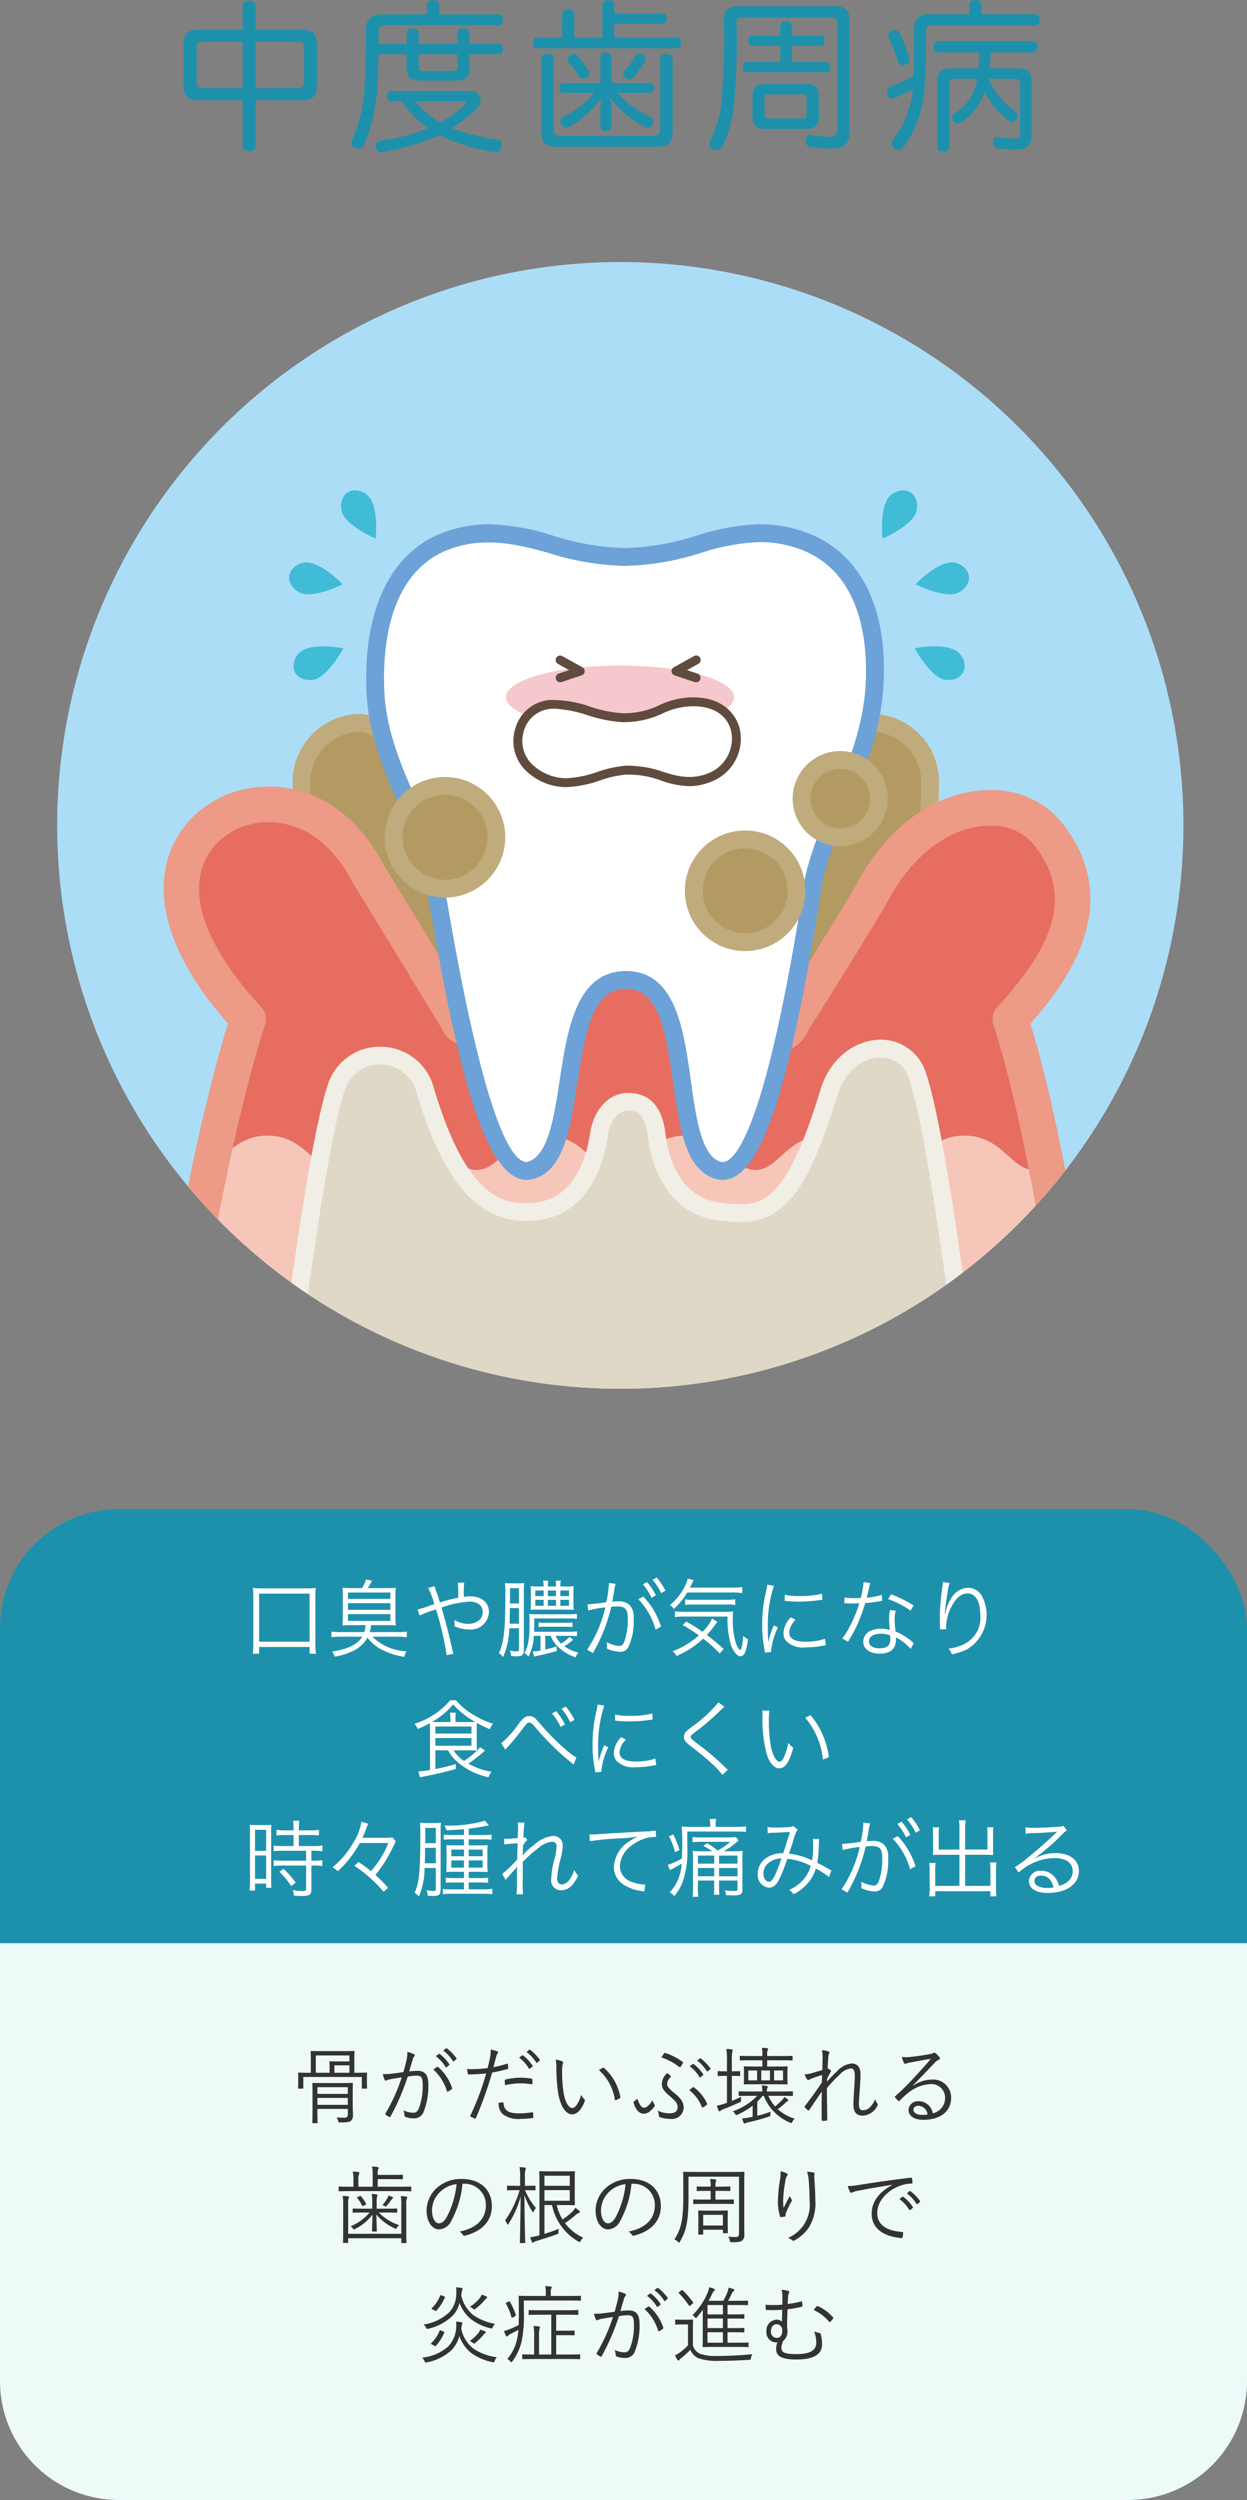 <svg xmlns="http://www.w3.org/2000/svg" xmlns:xlink="http://www.w3.org/1999/xlink" width="177.103" height="354.913" viewBox="0 0 177.103 354.913"><rect x="0" y="0" width="177.103" height="354.913" fill="#808080" stroke="none"/><defs><style>.cls-1{fill:#acddf7;}.cls-2{clip-path:url(#clip-path);}.cls-3{fill:#b29a62;}.cls-4{fill:#c0ab7d;}.cls-5{fill:#f6c7b9;}.cls-6{fill:#e66d60;}.cls-7{fill:#ed9a87;}.cls-8{fill:#e0d8c7;}.cls-9{fill:#f1eee6;}.cls-10{fill:#fff;}.cls-11{fill:#6ca2d7;}.cls-12{fill:#f6c7cc;}.cls-13{fill:#41bcd7;}.cls-14{fill:#604c3f;}.cls-15{fill:#1d91ac;}.cls-16{fill:#eefaf8;}.cls-17{fill:#333;}</style><clipPath id="clip-path"><path class="cls-1" d="M168.073,117.176a79.976,79.976,0,1,1-79.975-79.975A79.975,79.975,0,0,1,168.073,117.176Z"/></clipPath></defs><title>アセット 14</title><g id="レイヤー_2" data-name="レイヤー 2"><g id="contents"><path class="cls-1" d="M168.073,117.176a79.976,79.976,0,1,1-79.975-79.975A79.975,79.975,0,0,1,168.073,117.176Z"/><g class="cls-2"><path class="cls-3" d="M132.095,111.004a8.387,8.387,0,0,0-8.387-8.389c-4.635,0-15.352,15.404-18.562,27.379-1.867,6.977,5.857,13.074,13.078,13.074a13.071,13.071,0,0,0,13.07-13.074C131.294,125.494,132.095,115,132.095,111.004Z"/><path class="cls-4" d="M118.224,144.334a16.067,16.067,0,0,1-12.377-5.969,9.885,9.885,0,0,1-1.922-8.697c3.064-11.439,14.012-28.318,19.783-28.318a9.667,9.667,0,0,1,9.654,9.654c0,1.973-.19,5.408-.387,9.045-.203,3.769-.416,7.664-.416,9.945A14.354,14.354,0,0,1,118.224,144.334Zm5.484-40.453c-3.477,0-14.076,14.274-17.338,26.443a7.364,7.364,0,0,0,1.486,6.498,13.628,13.628,0,0,0,10.367,4.981,11.821,11.821,0,0,0,11.805-11.809c0-2.352.215-6.279.42-10.08.197-3.604.381-7.006.381-8.91A7.131,7.131,0,0,0,123.708,103.881Z"/><path class="cls-3" d="M42.825,111.004a8.388,8.388,0,0,1,8.389-8.389c4.635,0,15.352,15.404,18.561,27.379,1.867,6.977-5.856,13.074-13.076,13.074a13.072,13.072,0,0,1-13.072-13.074C43.626,125.494,42.825,115,42.825,111.004Z"/><path class="cls-4" d="M56.698,144.334a14.354,14.354,0,0,1-14.338-14.34c0-2.281-.213-6.176-.416-9.945-.197-3.637-.385-7.072-.385-9.045a9.665,9.665,0,0,1,9.654-9.654c5.772,0,16.719,16.879,19.783,28.318a9.885,9.885,0,0,1-1.922,8.697A16.067,16.067,0,0,1,56.698,144.334Zm-5.484-40.453a7.129,7.129,0,0,0-7.121,7.123c0,1.904.184,5.307.379,8.91.207,3.801.42,7.729.42,10.08A11.822,11.822,0,0,0,56.698,141.803a13.628,13.628,0,0,0,10.367-4.981,7.372,7.372,0,0,0,1.484-6.5C65.288,118.155,54.691,103.881,51.214,103.881Z"/><path class="cls-5" d="M136.98,161.213c-5.359,0-6.598,4.881-9.899,4.881-3.303,0-4.543-4.881-9.9-4.881s-6.594,4.881-9.898,4.881c-3.299,0-4.539-4.881-9.896-4.881-5.359,0-6.598,4.881-9.896,4.881-3.297,0-4.539-4.881-9.9-4.881-5.355,0-6.596,4.881-9.894,4.881-3.301,0-4.539-4.881-9.898-4.881-5.361,0-6.598,4.881-9.896,4.881-3.303,0-4.545-4.881-9.902-4.881-5.271,0-6.562,4.705-9.752,4.854-2.908,8.947-4.896,35.938-4.896,35.938H154.329s-1.774-27.574-4.602-37.203a4.443,4.443,0,0,1-2.85,1.293C143.575,166.094,142.337,161.213,136.98,161.213Z"/><path class="cls-6" d="M148.538,118.02c-4.762-5.687-17.709-4.959-24.988,9.285-3.184,5.416-10.971,17.725-10.971,17.725-3.369,8.02-18.15-12.658-24.9-11.393-6.754,1.268-21.104,15.611-22.582,11.393,0,0-11.004-18.104-12.869-21.1-6.436-12.385-18.363-11.264-23.299-5.91-8.945,9.705,3.451,23.604,6.314,26.662-2.547,7.727-4.988,15.209-6.998,21.385,3.189-.148,4.481-4.854,9.752-4.854,5.357,0,6.6,4.881,9.902,4.881,3.299,0,4.535-4.881,9.896-4.881,5.359,0,6.598,4.881,9.898,4.881,3.299,0,4.539-4.881,9.894-4.881,5.361,0,6.604,4.881,9.9,4.881,3.299,0,4.537-4.881,9.896-4.881,5.357,0,6.598,4.881,9.896,4.881,3.305,0,4.541-4.881,9.898-4.881s6.598,4.881,9.9,4.881c3.301,0,4.539-4.881,9.899-4.881,5.357,0,6.596,4.881,9.898,4.881a4.443,4.443,0,0,0,2.85-1.293c-1.736-5.916-3.869-12.906-6.238-20.088C149.505,138.067,157.015,128.149,148.538,118.02Z"/><path class="cls-7" d="M154.329,204.537H23.349a2.536,2.536,0,0,1-2.506-2.902c.227-1.537,5.498-37.039,11.541-56.33-9.883-11.098-11.889-21.871-5.318-29.002a15.276,15.276,0,0,1,11.113-4.637c6.691,0,12.629,4.043,16.295,11.096,1.574,2.516,10.455,17.117,12.406,20.33a57.908,57.908,0,0,0,7.523-4.789c4.543-3.189,9.238-6.484,12.807-7.152,3.99-.762,8.943,3.15,14.068,7.354,3.008,2.463,7.119,5.834,8.814,5.846a2.058,2.058,0,0,0,.152-.301,2.586,2.586,0,0,1,.195-.371c.076-.125,7.803-12.338,10.926-17.656,4.404-8.625,11.635-13.854,19.275-13.854a12.655,12.655,0,0,1,9.836,4.227c9.867,11.787.648,23.537-4.133,28.93,5.998,19.275,10.312,54.838,10.498,56.379a2.531,2.531,0,0,1-2.514,2.834Zm-128.031-5.064H151.456c-1.199-9.199-5.269-38.498-10.369-53.965a2.538,2.538,0,0,1,.523-2.494c6.623-7.318,11.811-15.215,4.986-23.369a7.656,7.656,0,0,0-5.955-2.412c-5.697,0-11.246,4.197-14.838,11.225-3.076,5.242-10.014,16.238-10.98,17.766a5.012,5.012,0,0,1-4.721,3.193c-3.498,0-7.453-3.242-12.033-6.994-3.248-2.664-7.693-6.309-9.768-6.309-2.646.478-7.271,3.727-10.99,6.334-5.356,3.762-8.512,5.889-11.066,5.889h-.002a3.59,3.59,0,0,1-3.418-2.166c-1.131-1.865-10.99-18.082-12.75-20.902-3.877-7.451-9.113-8.537-11.896-8.537a10.135,10.135,0,0,0-7.389,3.004c-6.908,7.498,2.106,18.732,6.303,23.215a2.538,2.538,0,0,1,.557,2.525C32.542,160.975,27.749,190.194,26.298,199.473Z"/><path class="cls-8" d="M130.269,152.627c-2.006-5.697-10.293-4.949-12.541,2.467-5.283,17.434-9.266,17.791-15.912,16.84-4.701-.672-7.803-4.66-8.547-10.762-.525-4.326-2.543-4.748-4.113-4.748s-3.59,1.268-4.115,4.748c-.918,6.076-3.846,10.09-8.547,10.762-6.646.951-11.768-2.705-16.076-17.064a6.59,6.59,0,0,0-12.586-.676c-3.221,9.148-7.729,47.811-7.729,47.811h98.103S133.487,161.774,130.269,152.627Z"/><path class="cls-9" d="M138.206,203.27H40.103a1.266,1.266,0,0,1-1.258-1.412c.186-1.584,4.562-38.91,7.791-48.084a7.713,7.713,0,0,1,7.385-5.174,7.833,7.833,0,0,1,7.609,5.906c4.309,14.367,8.976,16.303,12.973,16.303a11.996,11.996,0,0,0,1.711-.129c5.344-.764,6.979-6.404,7.475-9.697.609-4.023,3.133-5.824,5.367-5.824,3.133,0,4.889,1.916,5.371,5.861.68,5.559,3.398,9.08,7.469,9.66a22.587,22.587,0,0,0,3.107.283c3.551,0,6.863-1.223,11.414-16.236,1.494-4.922,5.356-7.125,8.525-7.125a6.676,6.676,0,0,1,6.42,4.604c3.231,9.176,7.811,48.004,8.002,49.65a1.284,1.284,0,0,1-.31.99A1.266,1.266,0,0,1,138.206,203.27Zm-96.678-2.531h95.25c-.869-7.203-4.906-39.742-7.705-47.691a4.154,4.154,0,0,0-4.031-2.914c-2.234,0-4.986,1.648-6.102,5.33-4.086,13.482-7.578,18.031-13.838,18.031a25.077,25.077,0,0,1-3.467-.307c-5.209-.746-8.809-5.18-9.623-11.861-.441-3.635-1.897-3.635-2.857-3.635-1.067,0-2.453.961-2.865,3.672-1.041,6.887-4.457,11.086-9.615,11.824-7.924,1.129-13.348-4.205-17.471-17.955a5.365,5.365,0,0,0-5.184-4.1,5.207,5.207,0,0,0-4.996,3.482C46.235,162.545,42.376,193.705,41.528,200.739Z"/><path class="cls-10" d="M112.989,76.428c-9.1-2.641-14.559,2.644-24.262,2.644-9.709,0-15.166-5.285-24.264-2.644-9.101,2.644-11.533,12.535-11.152,21.66.406,9.803,6.394,17.805,7.934,24.719.74,1.69,6.25,45.469,14.135,43.355,7.887-2.111,2.596-27.039,13.516-27.039s5.291,24.928,13.174,27.039c7.889,2.113,13.23-41.031,13.678-42.139,1.512-6.769,7.57-15.711,8.396-25.936C124.927,88.389,122.091,79.073,112.989,76.428Z"/><path class="cls-11" d="M102.634,167.504h-.002a3.536,3.536,0,0,1-.889-.117c-4.396-1.18-5.236-7.209-6.127-13.594-1.127-8.096-2.205-13.404-6.721-13.404-4.531,0-5.684,5.32-6.92,13.438-.969,6.369-1.885,12.387-6.266,13.561a3.51,3.51,0,0,1-.881.117c-5.965,0-9.871-15.82-13.91-39.568-.375-2.213-.729-4.303-.854-4.666A48.006,48.006,0,0,0,56.921,114.844c-2.164-4.885-4.615-10.42-4.877-16.703-.51-12.197,3.889-20.553,12.062-22.93a19.276,19.276,0,0,1,5.441-.789,32.367,32.367,0,0,1,8.955,1.613A36.223,36.223,0,0,0,88.728,77.805a36.247,36.247,0,0,0,10.223-1.77,32.341,32.341,0,0,1,8.955-1.613,19.226,19.226,0,0,1,5.435.789c8.647,2.514,13.043,10.887,12.063,22.979-.523,6.498-3.053,12.399-5.287,17.604a53.712,53.712,0,0,0-3.135,8.504c-.107.4-.272,1.475-.529,3.094C112.001,155.508,107.866,167.504,102.634,167.504ZM88.896,137.856c7.057,0,8.209,8.281,9.229,15.59.736,5.287,1.5,10.752,4.275,11.494l.234.031c1.592,0,5.889-3.699,11.32-37.975a24.747,24.747,0,0,1,.619-3.445,53.169,53.169,0,0,1,3.217-8.754c2.156-5.029,4.6-10.727,5.092-16.811.41-5.102.236-17.297-10.246-20.342a16.676,16.676,0,0,0-4.73-.689,30.381,30.381,0,0,0-8.274,1.518,38.242,38.242,0,0,1-10.904,1.865,38.232,38.232,0,0,1-10.906-1.865c-4.342-1.217-8.541-2.131-13.008-.828-9.531,2.77-10.506,13.965-10.236,20.391.24,5.803,2.586,11.105,4.658,15.783a48.971,48.971,0,0,1,3.246,8.713,42.139,42.139,0,0,1,.934,4.979c5.262,30.963,9.109,37.461,11.414,37.461,3.008-.777,3.838-6.242,4.644-11.525C80.587,146.137,81.847,137.856,88.896,137.856Z"/><path class="cls-12" d="M71.874,98.828c-.305,2.477,6.689,4.559,15.639,4.643,8.934.084,16.424-1.859,16.729-4.336.301-2.484-6.689-4.561-15.631-4.644S72.177,96.35,71.874,98.828Z"/><path class="cls-3" d="M124.816,113.375a5.486,5.486,0,1,1-5.484-5.484A5.487,5.487,0,0,1,124.816,113.375Z"/><path class="cls-4" d="M119.331,120.129a6.752,6.752,0,1,1,6.75-6.754A6.761,6.761,0,0,1,119.331,120.129Zm0-10.973a4.22,4.22,0,1,0,4.219,4.219A4.224,4.224,0,0,0,119.331,109.157Z"/><path class="cls-3" d="M70.491,118.862a7.292,7.292,0,1,1-7.291-7.289A7.292,7.292,0,0,1,70.491,118.862Z"/><path class="cls-4" d="M63.2,127.424a8.559,8.559,0,1,1,8.559-8.562A8.57,8.57,0,0,1,63.2,127.424Zm0-14.586a6.026,6.026,0,1,0,6.025,6.023A6.032,6.032,0,0,0,63.2,112.838Z"/><path class="cls-3" d="M113.118,126.459a7.292,7.292,0,1,1-7.295-7.291A7.294,7.294,0,0,1,113.118,126.459Z"/><path class="cls-4" d="M105.823,135.02a8.559,8.559,0,1,1,8.562-8.56A8.567,8.567,0,0,1,105.823,135.02Zm0-14.584a6.026,6.026,0,1,0,6.029,6.024A6.03,6.03,0,0,0,105.823,120.436Z"/><path class="cls-13" d="M48.653,82.95c-1.859.932-4.781,1.867-6.072,1.188-2.139-1.111-1.99-3.484.289-4.207C45.15,79.225,48.653,82.95,48.653,82.95Z"/><path class="cls-13" d="M48.763,92.037c-.979,1.824-2.828,4.273-4.274,4.471-2.393.322-3.637-1.697-2.195-3.602C43.745,91.004,48.763,92.037,48.763,92.037Z"/><path class="cls-13" d="M53.341,76.463c-1.9-.824-4.496-2.455-4.818-3.877-.523-2.357,1.381-3.768,3.398-2.496C53.946,71.377,53.341,76.463,53.341,76.463Z"/><path class="cls-13" d="M130.03,82.95c1.859.932,4.783,1.867,6.074,1.188,2.139-1.111,1.99-3.484-.289-4.207C133.534,79.225,130.03,82.95,130.03,82.95Z"/><path class="cls-13" d="M129.921,92.037c.98,1.824,2.83,4.273,4.273,4.471,2.394.322,3.639-1.697,2.197-3.602C134.939,91.004,129.921,92.037,129.921,92.037Z"/><path class="cls-13" d="M125.345,76.463c1.898-.824,4.496-2.455,4.816-3.877.525-2.357-1.379-3.768-3.397-2.496C124.739,71.377,125.345,76.463,125.345,76.463Z"/><path class="cls-14" d="M98.86,96.862a.666.666,0,0,1-.201-.031l-2.848-.951a.624.624,0,0,1-.43-.541.636.636,0,0,1,.322-.613l2.85-1.582a.633.633,0,1,1,.613,1.107l-1.59.883,1.484.494a.634.634,0,0,1-.201,1.234Z"/><path class="cls-14" d="M79.552,96.862a.634.634,0,0,1-.199-1.234l1.482-.494-1.59-.883a.635.635,0,0,1-.246-.861.627.627,0,0,1,.859-.246l2.85,1.582a.638.638,0,0,1,.324.613.629.629,0,0,1-.432.541l-2.848.951A.648.648,0,0,1,79.552,96.862Z"/><path class="cls-10" d="M88.415,101.891c-3.283-.037-7.144-2.228-10.398-1.879-4.453.477-6.16,6.471-2.379,9.387,4.934,3.801,9.17.131,13.211-.059,5.012-.24,7.234,2.91,11.92,1.049,5.645-2.244,5.35-11.215-2.959-10.74C94.138,99.856,93.04,101.944,88.415,101.891Z"/><path class="cls-14" d="M80.423,111.748a8.228,8.228,0,0,1-5.17-1.848,5.881,5.881,0,0,1-2.1-6.365,5.572,5.572,0,0,1,4.797-4.154,16.188,16.188,0,0,1,5.893.949,17.996,17.996,0,0,0,4.58.928h.16a11.484,11.484,0,0,0,5.033-1.137,11.64,11.64,0,0,1,4.156-1.105c4.701-.279,6.885,2.318,7.346,4.732a6.533,6.533,0,0,1-4.117,7.228,8.378,8.378,0,0,1-3.141.635,12.815,12.815,0,0,1-3.926-.783,13.267,13.267,0,0,0-5.057-.856,15.299,15.299,0,0,0-3.648.818A16.336,16.336,0,0,1,80.423,111.748Zm-1.676-11.141a5.769,5.769,0,0,0-.664.035,4.323,4.323,0,0,0-3.711,3.236,4.643,4.643,0,0,0,1.654,5.018,7.008,7.008,0,0,0,4.396,1.586,15.367,15.367,0,0,0,4.436-.902,16.484,16.484,0,0,1,3.959-.873,15.452,15.452,0,0,1,5.496.912c2.045.641,3.996,1.065,6.223.18a5.27,5.27,0,0,0,3.34-5.812c-.475-2.481-2.701-3.91-6.029-3.705a10.474,10.474,0,0,0-3.742,1.006,12.84,12.84,0,0,1-5.521,1.236h-.176a19.282,19.282,0,0,1-4.914-.977A18.229,18.229,0,0,0,78.747,100.608Z"/></g><rect class="cls-15" x="0" y="214.244" width="177.103" height="140.669" rx="16.882"/><path class="cls-10" d="M35.894,234.776a9.681,9.681,0,0,0,.084-1.386v-6.679a10.057,10.057,0,0,0-.06-1.277,10.119,10.119,0,0,0,1.29.061h6.34a10.315,10.315,0,0,0,1.302-.061,9.61,9.61,0,0,0-.06,1.277v6.679a9.571,9.571,0,0,0,.084,1.386h-.904v-.964H36.798v.964Zm.904-1.711h7.172v-6.823H36.798Z"/><path class="cls-10" d="M49.991,230.714a13.02,13.02,0,0,0-1.35.049,11.813,11.813,0,0,0,.048-1.29v-2.725a12.692,12.692,0,0,0-.048-1.338,13.768,13.768,0,0,0,1.397.049h1.387A4.771,4.771,0,0,0,51.98,224.217l.844.193c-.277.519-.446.819-.591,1.049H54.813a13.781,13.781,0,0,0,1.397-.049,12.126,12.126,0,0,0-.048,1.338v2.725a11.399,11.399,0,0,0,.048,1.29,13.179,13.179,0,0,0-1.35-.049H52.691a4.379,4.379,0,0,1-.181.989h4.014a8.598,8.598,0,0,0,1.254-.072v.795a8.95,8.95,0,0,0-1.254-.072H52.896a7.254,7.254,0,0,0,4.846,2.073,2.523,2.523,0,0,0-.325.784,9.783,9.783,0,0,1-3.412-1.134,5.847,5.847,0,0,1-1.819-1.591,4.499,4.499,0,0,1-1.809,1.772,9.129,9.129,0,0,1-2.856.928,2.332,2.332,0,0,0-.35-.735c2.193-.302,3.604-.988,4.279-2.098H48.328a9.058,9.058,0,0,0-1.254.072v-.795a8.701,8.701,0,0,0,1.254.072h3.411a3.658,3.658,0,0,0,.169-.989Zm-.578-3.725H55.439v-.904H49.413Zm0,1.556H55.439v-.953H49.413Zm0,1.566H55.439v-.952H49.413Z"/><path class="cls-10" d="M61.725,225.169a4.709,4.709,0,0,0,.229.735c.241.712.361,1.049.53,1.592a21.591,21.591,0,0,1,2.592-.676,16.749,16.749,0,0,0-.048-2.133h.904a11.256,11.256,0,0,0-.061,1.627c0,.012,0,.241.012.386a6.121,6.121,0,0,1,.904-.072c1.615,0,2.652.868,2.652,2.218a2.577,2.577,0,0,1-2.833,2.483,5.098,5.098,0,0,1-2.037-.446,1.773,1.773,0,0,0,.012-.217,5.297,5.297,0,0,0-.072-.687,4.099,4.099,0,0,0,2.025.554,2.437,2.437,0,0,0,1.446-.47,1.46,1.46,0,0,0,.578-1.23c0-.916-.711-1.459-1.929-1.459a14.226,14.226,0,0,0-3.93.856c.615,2.049,1.049,3.749,1.556,6.015a3.759,3.759,0,0,0,.156.519l-.977.217a42.796,42.796,0,0,0-1.519-6.509,5.347,5.347,0,0,1-.65.217,11.365,11.365,0,0,0-1.652.663l-.313-.856a13.191,13.191,0,0,0,1.772-.566c.302-.108.422-.133.615-.192a12.161,12.161,0,0,0-.868-2.291Z"/><path class="cls-10" d="M72.337,231.16a11.029,11.029,0,0,1-.88,4.087,2.076,2.076,0,0,0-.603-.543c.711-1.507.916-3.339.916-8.317a12.244,12.244,0,0,0-.061-1.651,6.432,6.432,0,0,0,.929.048h.892a6.033,6.033,0,0,0,.916-.048,9.828,9.828,0,0,0-.048,1.229v8.222c0,.747-.229.952-1.024.952a7.644,7.644,0,0,1-.796-.049,2.097,2.097,0,0,0-.156-.771,3.775,3.775,0,0,0,.892.121c.325,0,.397-.061.397-.362v-2.917Zm.072-2.869c0,.374,0,.688-.012.868,0,.808-.012.88-.024,1.351h1.338V228.291Zm1.302-2.82H72.434v1.796l-.012.374h1.289Zm2.11,6.763a7.071,7.071,0,0,1-.771,2.953,3.059,3.059,0,0,0-.579-.542c.555-.881.735-1.953.735-4.304a9.982,9.982,0,0,0-.048-1.218,7.262,7.262,0,0,0,1.036.048h4.593a6.667,6.667,0,0,0,1.146-.06v.711a6.899,6.899,0,0,0-1.146-.061H75.881v.808c0,.422-.012.676-.036,1.085h5.027a6.124,6.124,0,0,0,1.072-.06v.699a5.643,5.643,0,0,0-1.036-.061h-2.001a3.381,3.381,0,0,0,.783,1.108,6.309,6.309,0,0,0,1.218-.964l.506.41a10.32,10.32,0,0,1-1.277.928,5.796,5.796,0,0,0,2.001.893,2.584,2.584,0,0,0-.398.675,6.385,6.385,0,0,1-2.374-1.387,4.491,4.491,0,0,1-1.157-1.663H77.437v1.94a14.416,14.416,0,0,0,1.603-.422l.049.627c-.712.217-1.134.325-2.664.675-.277.061-.398.085-.555.133l-.205-.724a6.465,6.465,0,0,0,1.097-.145v-2.085Zm4.544-7.004a9.074,9.074,0,0,0,1.121-.048,7.665,7.665,0,0,0-.048,1.013v1.313a8.087,8.087,0,0,0,.048,1.037c-.289-.024-.639-.036-1.121-.036H76.388c-.41,0-.688.012-1.037.036a7.203,7.203,0,0,0,.048-1.025v-1.325a7.665,7.665,0,0,0-.048-1.013,9.227,9.227,0,0,0,1.109.048h.747a6.2,6.2,0,0,0-.061-.832h.712a4.087,4.087,0,0,0-.049.771v.061H78.967V225.169a4.106,4.106,0,0,0-.048-.771h.723a3.805,3.805,0,0,0-.06.832Zm-4.34.566v.796h1.182v-.796Zm0,1.326v.844h1.182v-.844Zm5.28,3.869a7.217,7.217,0,0,0-.929-.048H77.401a6.714,6.714,0,0,0-.904.048v-.662a6.276,6.276,0,0,0,.904.048h2.977a6.545,6.545,0,0,0,.929-.048Zm-3.496-4.399H78.967v-.796H77.81Zm0,1.374H78.967v-.844H77.81Zm1.772-1.374H80.812v-.796h-1.23Zm0,1.374H80.812v-.844h-1.23Z"/><path class="cls-10" d="M83.445,227.761a24.441,24.441,0,0,0,2.664-.313,14.853,14.853,0,0,0,.361-2.556v-.156l.965.108a7.458,7.458,0,0,0-.229,1.157c-.048.302-.156.855-.253,1.374.277-.023.434-.036.711-.036a2.302,2.302,0,0,1,1.736.507,2.432,2.432,0,0,1,.591,1.94,8.295,8.295,0,0,1-.809,4.146,1.257,1.257,0,0,1-1.181.566,4.528,4.528,0,0,1-1.82-.47,2.66,2.66,0,0,0,.024-.434,2.231,2.231,0,0,0-.036-.471,4.5,4.5,0,0,0,1.796.555q.451,0,.687-.578a9.315,9.315,0,0,0,.507-3.352c0-1.277-.362-1.688-1.482-1.688a6.806,6.806,0,0,0-.868.061,23.455,23.455,0,0,1-2.604,6.558l-.82-.482a17.793,17.793,0,0,0,2.58-6.003,15.732,15.732,0,0,0-2.423.434Zm7.92-1.108a11.043,11.043,0,0,1,2.52,4.267l-.771.435a10.19,10.19,0,0,0-2.46-4.328Zm.542-2.05a9.157,9.157,0,0,1,1.242,1.869l-.604.361a9.236,9.236,0,0,0-1.241-1.917Zm1.362-.65a9.676,9.676,0,0,1,1.241,1.868l-.603.35a8.694,8.694,0,0,0-1.229-1.893Z"/><path class="cls-10" d="M97.589,226.085a9.45,9.45,0,0,1-1.893,2.327,1.425,1.425,0,0,0-.566-.53,8.19,8.19,0,0,0,2.303-3.05,2.446,2.446,0,0,0,.229-.712l.856.193a2.71,2.71,0,0,0-.205.422c-.108.217-.157.325-.338.651h5.931a9.897,9.897,0,0,0,1.52-.085v.868a8.64,8.64,0,0,0-1.52-.085Zm4.629,8.644a20.199,20.199,0,0,0-2.351-2.098,12.86,12.86,0,0,1-3.772,2.459,2.045,2.045,0,0,0-.579-.663,11.629,11.629,0,0,0,3.737-2.254,22.949,22.949,0,0,0-2.303-1.482l.519-.482a22.281,22.281,0,0,1,2.302,1.459,6.172,6.172,0,0,0,1.351-1.869l.771.446c-.048.061-.048.061-.169.205-.061.084-.061.084-.302.41a12.522,12.522,0,0,1-1.036,1.253,28.27,28.27,0,0,1,2.387,1.989ZM97.107,229.497a8.608,8.608,0,0,0-1.241.072V228.749a7.182,7.182,0,0,0,1.121.073h5.774a9.53,9.53,0,0,0,1.361-.061,9.421,9.421,0,0,0-.048,1.024,11.179,11.179,0,0,0,.446,3.508c.169.482.47.952.603.952.169,0,.361-.904.434-2.013a1.823,1.823,0,0,0,.663.47,7.017,7.017,0,0,1-.325,1.651c-.156.507-.422.784-.724.784-.47,0-1.061-.712-1.386-1.688a13.07,13.07,0,0,1-.458-3.954Zm.205-2.447a5.646,5.646,0,0,0,1.049.061h4.882a6.629,6.629,0,0,0,1.182-.072v.819a6.085,6.085,0,0,0-1.182-.072H98.433a7.004,7.004,0,0,0-1.121.061Z"/><path class="cls-10" d="M109.915,225.121a16.937,16.937,0,0,0-.507,1.929,17.833,17.833,0,0,0-.361,3.773c0,.939.024,1.651.072,2.29a11.206,11.206,0,0,1,.783-2.351l.579.277a10.494,10.494,0,0,0-.977,3.314v.181l-.868.073c-.024-.193-.036-.254-.072-.482a17.321,17.321,0,0,1-.313-3.412,19.915,19.915,0,0,1,.543-4.773,6.631,6.631,0,0,0,.168-.964Zm3.073,4.846a2.803,2.803,0,0,0-.904,1.772c0,.892.76,1.326,2.314,1.326a7.951,7.951,0,0,0,2.773-.422l.12.928c-.157.012-.181.024-.422.061a12.497,12.497,0,0,1-2.472.241,3.348,3.348,0,0,1-2.76-.917,1.7,1.7,0,0,1-.362-1.108,3.331,3.331,0,0,1,1.049-2.242Zm-1.53-3.568a8.161,8.161,0,0,0,2.049.182,12.893,12.893,0,0,0,3.23-.326l.061.856q-.037,0-.832.108a20.308,20.308,0,0,1-2.592.156,16.143,16.143,0,0,1-1.929-.12Z"/><path class="cls-10" d="M123.601,224.735a3.753,3.753,0,0,0-.193.771c-.084.41-.156.699-.325,1.313a10.046,10.046,0,0,0,2.158-.397l.036.832c-.133.024-.133.024-.422.072a14.54,14.54,0,0,1-1.978.253,22.421,22.421,0,0,1-1.338,3.521c-.289.578-.397.783-.855,1.579-.108.168-.182.312-.241.409l-.82-.482a10.555,10.555,0,0,0,1.157-1.88,18.022,18.022,0,0,0,1.254-3.11c-.301.012-.711.024-.892.024-.205,0-.615-.013-.796-.013-.133-.012-.23-.012-.266-.012h-.156l.012-.832a7.621,7.621,0,0,0,1.435.097c.241,0,.639-.012.868-.012a12.478,12.478,0,0,0,.41-2.267Zm5.726,9.354a6.882,6.882,0,0,0-2.109-1.64,2.474,2.474,0,0,1,.024.386c0,1.241-.82,1.929-2.291,1.929-1.446,0-2.351-.675-2.351-1.748a1.711,1.711,0,0,1,1.121-1.531,3.526,3.526,0,0,1,1.423-.265,3.974,3.974,0,0,1,1.218.181c-.061-.783-.085-1.35-.085-1.651a4.865,4.865,0,0,1,.121-1.169l.819.084a3.716,3.716,0,0,0-.157,1.121,14.377,14.377,0,0,0,.133,1.832,8.65,8.65,0,0,1,2.363,1.459,1.132,1.132,0,0,0,.217.192Zm-4.243-2.158c-1.024,0-1.676.422-1.676,1.085,0,.615.579.988,1.531.988,1.037,0,1.507-.409,1.507-1.313,0-.145-.024-.519-.024-.519A3.577,3.577,0,0,0,125.084,231.932Zm4.231-3.278a13.073,13.073,0,0,0-3.194-1.64l.445-.675a16.621,16.621,0,0,1,3.183,1.591Z"/><path class="cls-10" d="M134.865,224.711a6.819,6.819,0,0,0-.277,1.242c-.192,1.217-.361,2.531-.397,3.146l.048.013c.024-.097.024-.097.085-.35a5.389,5.389,0,0,1,.734-1.796,2.876,2.876,0,0,1,2.411-1.556,2.268,2.268,0,0,1,1.929,1.073,5.68,5.68,0,0,1-2.062,7.666,9.074,9.074,0,0,1-2.146.712,2.496,2.496,0,0,0-.481-.82,6.364,6.364,0,0,0,2.446-.759,4.149,4.149,0,0,0,2.073-4.002c0-1.941-.675-3.062-1.832-3.062-.916,0-1.688.688-2.375,2.098a6.292,6.292,0,0,0-.65,2.688c0,.048,0,.108.012.289l-.868.036v-.133l-.012-.217-.024-1.254v-.277a30.553,30.553,0,0,1,.41-4.447,2.391,2.391,0,0,0,.036-.386Z"/><path class="cls-10" d="M61.833,248.481v2.664a26.67,26.67,0,0,0,2.905-.711l-.012.699a45.251,45.251,0,0,1-4.653,1.085c-.133.023-.241.048-.446.096l-.205-.844a9.501,9.501,0,0,0,1.652-.192v-5.642c0-.397-.013-.76-.037-1.001a14.618,14.618,0,0,1-1.724.82,2.164,2.164,0,0,0-.445-.735,10.999,10.999,0,0,0,5.074-3.339h.82a9.437,9.437,0,0,0,2.17,1.88,13.513,13.513,0,0,0,3.086,1.459,2.58,2.58,0,0,0-.458.771,16.075,16.075,0,0,1-1.833-.904c-.023.266-.023.494-.023.88V247.541a9.718,9.718,0,0,0,.036.977c-.29-.024-.615-.036-1.121-.036H64.413a5.02,5.02,0,0,0,1.482,1.507,10.701,10.701,0,0,0,2.303-1.94l.687.458A19.37,19.37,0,0,1,66.522,250.374a9.479,9.479,0,0,0,3.278,1.146,3.202,3.202,0,0,0-.434.783,9.794,9.794,0,0,1-4.279-2.062,6.151,6.151,0,0,1-1.459-1.76Zm4.737-4.014c.422,0,.591,0,.916-.024a11.546,11.546,0,0,1-3.122-2.471,11.19,11.19,0,0,1-3.014,2.482c.313.013.471.013.832.013h1.784v-.41a4.304,4.304,0,0,0-.072-.916h.855a4.707,4.707,0,0,0-.06.916v.41Zm-4.737,1.639h5.123v-1h-5.123Zm0,1.736h5.123v-1.097h-5.123Z"/><path class="cls-10" d="M71.18,247.493a14.813,14.813,0,0,0,2.423-2.688,5.112,5.112,0,0,1,.603-.723,1.254,1.254,0,0,1,2.001.084c.12.108.325.338.88.977,1.471,1.735,4.146,4.159,4.786,4.34l-.41,1.036a2.296,2.296,0,0,0-.289-.253,36.947,36.947,0,0,1-5.269-5.195c-.325-.374-.518-.519-.723-.519-.266,0-.374.097-.952.868a31.625,31.625,0,0,1-2.11,2.567c-.217.241-.24.266-.349.397Zm7.811-4.557a9.138,9.138,0,0,1,1.242,1.868l-.603.362a8.91,8.91,0,0,0-1.242-1.917Zm1.362-.663a10.146,10.146,0,0,1,1.242,1.881l-.604.35a8.762,8.762,0,0,0-1.229-1.905Z"/><path class="cls-10" d="M85.819,242.129a17.176,17.176,0,0,0-.506,1.929,17.768,17.768,0,0,0-.362,3.773c0,.939.024,1.651.072,2.29a11.213,11.213,0,0,1,.784-2.351l.578.277a10.52,10.52,0,0,0-.977,3.314v.181l-.867.073c-.024-.193-.036-.254-.072-.482a17.248,17.248,0,0,1-.313-3.412,19.962,19.962,0,0,1,.542-4.773,6.676,6.676,0,0,0,.169-.964Zm3.074,4.846a2.803,2.803,0,0,0-.904,1.772c0,.892.76,1.326,2.314,1.326a7.949,7.949,0,0,0,2.772-.422l.12.928c-.156.012-.181.024-.422.061a12.494,12.494,0,0,1-2.471.241,3.351,3.351,0,0,1-2.761-.917,1.7,1.7,0,0,1-.361-1.108A3.331,3.331,0,0,1,88.23,246.613Zm-1.531-3.568a8.175,8.175,0,0,0,2.05.182,12.892,12.892,0,0,0,3.23-.326l.06.856q-.035,0-.831.108a20.319,20.319,0,0,1-2.592.156,16.12,16.12,0,0,1-1.929-.12Z"/><path class="cls-10" d="M102.881,242.298c-.133.108-.229.192-1.483,1.398a35.125,35.125,0,0,1-2.772,2.278c-.445.337-.53.434-.53.603,0,.217.097.301,1.073,1.061a35.532,35.532,0,0,1,3.857,3.291,3.262,3.262,0,0,0,.337.302l-.759.747a11.404,11.404,0,0,0-1.556-1.651c-.808-.748-1.289-1.146-3.05-2.52-.675-.53-.867-.796-.867-1.205a1.162,1.162,0,0,1,.35-.808,9.063,9.063,0,0,1,1.024-.82,19.187,19.187,0,0,0,3.532-3.303Z"/><path class="cls-10" d="M109.275,242.853a8.69,8.69,0,0,0-.085,1.435,20.653,20.653,0,0,0,.313,3.748c.266,1.229.76,2.062,1.218,2.062.217,0,.422-.205.603-.603a8.638,8.638,0,0,0,.627-2.062,3.898,3.898,0,0,0,.711.688c-.59,2.109-1.145,2.917-2.001,2.917-.675,0-1.302-.675-1.711-1.832a18.119,18.119,0,0,1-.651-5.653,6.352,6.352,0,0,0-.036-.712Zm5.822.639a10.473,10.473,0,0,1,1.724,2.748,11.545,11.545,0,0,1,.904,3.219l-.856.35a10.648,10.648,0,0,0-2.507-5.943Z"/><path class="cls-10" d="M35.508,260.222a10.003,10.003,0,0,0-.048-1.157,10.589,10.589,0,0,0,1.108.036h.893a10.286,10.286,0,0,0,1.085-.036,8.942,8.942,0,0,0-.036,1.182v6.605c0,.579.012.892.036,1.157h-.748v-.603h-1.579v.988h-.783a9.697,9.697,0,0,0,.072-1.277Zm.711,2.543h1.579v-2.989h-1.579Zm0,3.967h1.579V263.416h-1.579Zm4.207-6.221a10.514,10.514,0,0,0-1.157.061v-.796a7.02,7.02,0,0,0,1.146.072h1.277v-.386a6.131,6.131,0,0,0-.072-.977h.893a5.811,5.811,0,0,0-.072.977v.386h1.712a7.206,7.206,0,0,0,1.145-.072v.796a9.938,9.938,0,0,0-1.145-.061H42.44v1.567h2.134a7.926,7.926,0,0,0,1.217-.072v.808a7.653,7.653,0,0,0-1.169-.072h-.397v1.41h.373a7.428,7.428,0,0,0,1.182-.072v.832a7.943,7.943,0,0,0-1.182-.072h-.373v3.375c0,.771-.266.952-1.387.952-.192,0-.386-.012-1.085-.048a2.157,2.157,0,0,0-.192-.796,8.794,8.794,0,0,0,1.374.145c.458,0,.542-.048.542-.313v-3.314H40.077a8.899,8.899,0,0,0-1.205.072v-.832a7.731,7.731,0,0,0,1.218.072h3.387v-1.41H40.089a8.717,8.717,0,0,0-1.218.072v-.808a8.055,8.055,0,0,0,1.218.072h1.603v-1.567Zm.929,7.245a10.975,10.975,0,0,0-1.676-2.025l.591-.422a12.979,12.979,0,0,1,1.735,1.965Z"/><path class="cls-10" d="M51.1,261.644a15.225,15.225,0,0,1-3.122,4.003,3.473,3.473,0,0,0-.748-.543,13.014,13.014,0,0,0,2.99-3.568,7.511,7.511,0,0,0,1.097-2.917l.988.289a7.502,7.502,0,0,0-.458,1.134c-.108.265-.193.482-.374.868h2.857a9.681,9.681,0,0,0,1.398-.061l.481.542c-.06.121-.06.121-.156.338-.145.325-.543,1.121-.771,1.519a16.772,16.772,0,0,1-1.965,2.93,21.044,21.044,0,0,1,1.796,1.82l-.639.566a17.506,17.506,0,0,0-1.917-1.965,18.19,18.19,0,0,0-2.229-1.712l.59-.542a18.573,18.573,0,0,1,1.772,1.289,13.777,13.777,0,0,0,2.471-3.99Z"/><path class="cls-10" d="M60.302,265.188a10.386,10.386,0,0,1-.819,4.074,2.475,2.475,0,0,0-.604-.579c.64-1.277.82-3.05.82-8.185,0-1.001-.013-1.338-.049-1.736a6.942,6.942,0,0,0,.94.049H61.689a6.478,6.478,0,0,0,.939-.049,9.171,9.171,0,0,0-.048,1.193v8.246c0,.47-.108.747-.35.867a2.431,2.431,0,0,1-.964.085c-.121,0-.277-.013-.531-.036a2.43,2.43,0,0,0-.145-.784,4.684,4.684,0,0,0,.929.121c.325,0,.373-.049.373-.362v-2.904Zm.072-2.857c0,.41-.012.724-.012.929-.013.795-.013.952-.024,1.266h1.555v-2.194Zm1.519-2.833H60.399V261.126l-.013.542h1.507Zm4.003.181c-1.062.097-1.664.121-2.508.146a1.847,1.847,0,0,0-.277-.663c.289.012.507.012.651.012a18.804,18.804,0,0,0,5.11-.688l.567.651c-1.483.289-1.941.374-2.869.482v.892h2.085a6.608,6.608,0,0,0,1.157-.061v.735a7.832,7.832,0,0,0-1.108-.06H66.571v.855h1.591c.494,0,.783-.012,1.097-.036a8.874,8.874,0,0,0-.036,1.024v1.651a11.363,11.363,0,0,0,.036,1.146c-.301-.024-.578-.036-1.085-.036H66.571v.892h1.579a6.893,6.893,0,0,0,1.169-.06v.747a10.802,10.802,0,0,0-1.182-.061h-1.566v.977h2.121a8.196,8.196,0,0,0,1.229-.072v.771a8.179,8.179,0,0,0-1.241-.072H64.148a8.143,8.143,0,0,0-1.254.061V268.165a7.6,7.6,0,0,0,1.229.061H65.896V267.249H64.461a9.61,9.61,0,0,0-1.146.049v-.724a9.019,9.019,0,0,0,1.146.048H65.896v-.892H64.461c-.482,0-.832.012-1.073.036.024-.386.036-.675.036-1.146V262.958c0-.47-.012-.711-.036-1.013.289.024.591.036,1.121.036H65.896V261.126H64.171a9.893,9.893,0,0,0-1.145.048v-.711a9.129,9.129,0,0,0,1.145.048H65.896Zm-1.797,2.894v.952H65.896v-.952Zm0,1.543v1.024H65.896v-1.024Zm2.472-.591h1.977v-.952H66.571Zm0,1.615h1.977v-1.024H66.571Z"/><path class="cls-10" d="M71.325,266.032a18.607,18.607,0,0,0,2.122-2.037c.012-.482.036-1.242.072-2.303a12.203,12.203,0,0,0-1.893.169l-.048-.832a2.4,2.4,0,0,0,.373.024c.036,0,.566-.036,1.579-.097.036-.916.049-1.459.049-1.615a5.043,5.043,0,0,0-.036-.603l.952.012a13.936,13.936,0,0,0-.145,2.146.769.769,0,0,0,.24-.061l.313.374a4.199,4.199,0,0,0-.614.747,2.117,2.117,0,0,1-.012.302c-.013.241-.013.241-.024.808a.587.587,0,0,1-.013.108c0,.097-.012.121-.012.193l.024.012a8.576,8.576,0,0,1,1.53-1.41,4.851,4.851,0,0,1,2.725-1.326,1.31,1.31,0,0,1,1.41,1.41,8.034,8.034,0,0,1-.277,1.76,13.29,13.29,0,0,0-.518,2.857c0,.555.253.855.723.855a1.453,1.453,0,0,0,1.025-.663,4.973,4.973,0,0,0,.687-1.386,3.915,3.915,0,0,0,.555.819,5.951,5.951,0,0,1-.747,1.193,2.077,2.077,0,0,1-1.664.868,1.387,1.387,0,0,1-1.41-1.627,11.732,11.732,0,0,1,.458-2.81,9.038,9.038,0,0,0,.302-1.808.612.612,0,0,0-.663-.651,3.431,3.431,0,0,0-1.82.82,19.53,19.53,0,0,0-2.327,2.049v2.604a18.21,18.21,0,0,0,.037,2.001h-.94a10.285,10.285,0,0,0,.084-1.988c0-1.41,0-1.41.036-1.953H73.434a1.301,1.301,0,0,1-.217.289c-.181.205-.181.205-.591.663-.132.145-.301.338-.506.566a2.579,2.579,0,0,0-.313.386Z"/><path class="cls-10" d="M83.709,260.438h.435c.169,0,.313-.012.687-.036,1.435-.108,5.292-.325,6.848-.397a8.097,8.097,0,0,0,1.435-.133l.072.904a5.597,5.597,0,0,0-1.351.156A6.122,6.122,0,0,0,89.52,262.15a3.686,3.686,0,0,0-1.482,2.784,2.364,2.364,0,0,0,1.688,2.23,6.182,6.182,0,0,0,1.809.386h.12l-.157.977c-.132-.024-.181-.036-.373-.072a6.071,6.071,0,0,1-2.604-.929,2.933,2.933,0,0,1-1.339-2.459,4.569,4.569,0,0,1,2.255-3.7,7.856,7.856,0,0,1,1.145-.64,23.1,23.1,0,0,1-2.651.266,35.697,35.697,0,0,0-4.159.397Z"/><path class="cls-10" d="M100.869,259.257a5.374,5.374,0,0,0-.072-1.024h.916a3.897,3.897,0,0,0-.072,1.024v.097H104.605a9.929,9.929,0,0,0,1.338-.072v.796a9.08,9.08,0,0,0-1.289-.061h-7.04v2.146a13.381,13.381,0,0,1-.675,5.051,7.165,7.165,0,0,1-1.182,1.978,1.768,1.768,0,0,0-.639-.543,6.336,6.336,0,0,0,1.688-4.074c-.41.241-.543.325-1.482.832a1.136,1.136,0,0,0-.169.108l-.313-.771a8.892,8.892,0,0,0,2.013-.916c.013-.446.024-.712.024-1.157a30.039,30.039,0,0,0-.061-3.376,11.877,11.877,0,0,0,1.374.061h2.677Zm-5.256,1.17a12.448,12.448,0,0,1,.892,2.206l-.627.325a10.42,10.42,0,0,0-.855-2.254Zm5.521,2.387a10.482,10.482,0,0,0-1.254-.771l.555-.374a11.645,11.645,0,0,1,1.495,1.049,10.021,10.021,0,0,0,1.784-1.241H99.531a7.45,7.45,0,0,0-1.17.06v-.747a6.765,6.765,0,0,0,1.193.061h3.81a9.464,9.464,0,0,0,1.145-.049l.398.482a.133.133,0,0,0-.072.049.408.408,0,0,1-.061.048,1.789,1.789,0,0,0-.205.192,11.429,11.429,0,0,1-1.784,1.242h1.459a7.95,7.95,0,0,0,1.241-.061,11.994,11.994,0,0,0-.048,1.278v4.267c0,.627-.266.784-1.277.784-.266,0-.591-.013-1.037-.024a1.967,1.967,0,0,0-.193-.699,8.92,8.92,0,0,0,1.267.097c.445,0,.542-.049.542-.302v-1.182H102.122v.832a8.674,8.674,0,0,0,.049,1.182h-.784a8.672,8.672,0,0,0,.049-1.182v-.832H99.121v1.037a8.309,8.309,0,0,0,.061,1.266h-.82a8.317,8.317,0,0,0,.061-1.266v-4.11c0-.471-.012-.748-.036-1.146a6.823,6.823,0,0,0,1.108.061Zm-2.013.614v1.146h2.314v-1.146Zm2.314,2.941v-1.181H99.121v1.181Zm3.303-2.941H102.122v1.146h2.616Zm0,1.761H102.122v1.181h2.616Z"/><path class="cls-10" d="M108.998,259.378a5.742,5.742,0,0,0,1.17.072c.663,0,1.627-.036,2.025-.084a.882.882,0,0,0,.445-.146l.639.507a6.365,6.365,0,0,0-.662,1.748c-.266.819-.35,1.049-.567,1.688a9.429,9.429,0,0,1,3.291.952,13.671,13.671,0,0,0,.145-2.447,2.941,2.941,0,0,0-.048-.591l.904.013a4.627,4.627,0,0,0-.049.747,16.453,16.453,0,0,1-.217,2.616c.651.337,1.061.554,1.651.903a2.311,2.311,0,0,0,.35.182l-.325.928a13.884,13.884,0,0,0-1.881-1.193,5.687,5.687,0,0,1-1.241,2.182,6.514,6.514,0,0,1-1.917,1.471,3.115,3.115,0,0,0-.639-.627,5.311,5.311,0,0,0,1.953-1.386,4.681,4.681,0,0,0,1.108-2.025,8.889,8.889,0,0,0-3.326-1.001,23.243,23.243,0,0,1-1.134,2.905c-.434.832-.88,1.193-1.458,1.193a1.78,1.78,0,0,1-1.592-1.977,2.708,2.708,0,0,1,1.435-2.387,3.934,3.934,0,0,1,2.17-.519c.397-1.182.543-1.64.965-3.038-.953.073-1.134.085-2.278.121a6.571,6.571,0,0,0-.881.061Zm0,5.231a2.007,2.007,0,0,0-.578,1.387c0,.639.35,1.145.783,1.145.494,0,.904-.747,1.784-3.314A2.923,2.923,0,0,0,108.998,264.609Z"/><path class="cls-10" d="M119.586,261.776a24.385,24.385,0,0,0,2.664-.313,14.87,14.87,0,0,0,.362-2.556V258.751l.964.108a7.377,7.377,0,0,0-.229,1.157c-.049.302-.157.855-.254,1.374.277-.023.435-.036.712-.036a2.299,2.299,0,0,1,1.735.507,2.432,2.432,0,0,1,.591,1.94,8.308,8.308,0,0,1-.808,4.146,1.259,1.259,0,0,1-1.182.566,4.532,4.532,0,0,1-1.82-.47,2.66,2.66,0,0,0,.024-.434,2.232,2.232,0,0,0-.036-.471,4.509,4.509,0,0,0,1.796.555q.453,0,.688-.578a9.339,9.339,0,0,0,.506-3.352c0-1.277-.361-1.688-1.482-1.688a6.817,6.817,0,0,0-.868.061,23.396,23.396,0,0,1-2.604,6.558l-.819-.482a17.793,17.793,0,0,0,2.579-6.003,15.758,15.758,0,0,0-2.423.434Zm7.92-1.108a11.031,11.031,0,0,1,2.52,4.267l-.771.435a10.177,10.177,0,0,0-2.459-4.328Zm.543-2.05a9.153,9.153,0,0,1,1.241,1.869l-.603.361a9.238,9.238,0,0,0-1.242-1.917Zm1.362-.65a9.676,9.676,0,0,1,1.241,1.868l-.603.35a8.73,8.73,0,0,0-1.229-1.893Z"/><path class="cls-10" d="M136.263,259.522a4.852,4.852,0,0,0-.085-1.097h.977a5.522,5.522,0,0,0-.084,1.097v3.05h3.17V260.294a6.566,6.566,0,0,0-.048-.88h.904a5.867,5.867,0,0,0-.061.916v2.398c0,.241.012.41.024.615-.241-.012-.519-.024-.748-.024h-3.242v4.412h3.592v-2.29a6.448,6.448,0,0,0-.06-1.037h.916a6.62,6.62,0,0,0-.061,1.073v2.725a6.057,6.057,0,0,0,.072,1.012h-.868v-.723h-7.835v.723h-.868a6.259,6.259,0,0,0,.072-1.012V265.55a6.628,6.628,0,0,0-.061-1.073h.917a5.991,5.991,0,0,0-.061,1.024v2.23h3.436v-4.412h-3.014c-.217,0-.494.013-.747.024.012-.229.023-.41.023-.615V260.342a8.549,8.549,0,0,0-.06-.928h.903a6.197,6.197,0,0,0-.048.892v2.267h2.941Z"/><path class="cls-10" d="M145.623,259.414a5.544,5.544,0,0,0,1.133.072c1.001,0,2.604-.072,3.688-.157a1.235,1.235,0,0,0,.579-.132l.506.663a2.203,2.203,0,0,0-.614.506,31.062,31.062,0,0,1-3.966,3.424l.023.036a6.109,6.109,0,0,1,2.953-.748c2.014,0,3.304.989,3.304,2.532,0,1.88-1.748,3.122-4.425,3.122-1.699,0-2.676-.627-2.676-1.736a1.566,1.566,0,0,1,1.748-1.41,2.429,2.429,0,0,1,1.989.988,3.463,3.463,0,0,1,.555,1.157c1.266-.35,1.929-1.085,1.929-2.109,0-1.157-.965-1.845-2.592-1.845a7.735,7.735,0,0,0-5.075,2.062l-.543-.771a13.387,13.387,0,0,0,1.688-1.229c1.289-1.024,3.194-2.7,4.025-3.52l.169-.169.049-.049.048-.048-.024-.024a.443.443,0,0,0-.108.013c-.386.072-1.832.156-3.664.217a5.874,5.874,0,0,0-.651.061Zm2.266,6.858c-.603,0-.977.29-.977.748a.824.824,0,0,0,.482.735,3.079,3.079,0,0,0,1.351.277,4.358,4.358,0,0,0,.88-.085C149.359,266.852,148.756,266.272,147.888,266.272Z"/><path class="cls-16" d="M0,275.87v62.161a16.882,16.882,0,0,0,16.882,16.882H160.221a16.882,16.882,0,0,0,16.882-16.882V275.87Z"/><path class="cls-17" d="M52.109,295.257c0,.96.023,1.092.023,1.163,0,.084-.012.097-.096.097h-.552c-.084,0-.096-.013-.096-.097v-1.559H43.078v1.559c0,.084-.012.097-.096.097h-.552c-.084,0-.096-.013-.096-.097,0-.071.023-.203.023-1.163v-.359c0-.336-.023-.492-.023-.564,0-.084.012-.096.096-.096.072,0,.479.024,1.655.024H44.145v-1.943c0-.684-.023-.995-.023-1.056,0-.084.012-.096.096-.096.071,0,.455.024,1.595.024H48.655c1.14,0,1.535-.024,1.595-.024.084,0,.097.012.097.096,0,.061-.024.372-.024,1.056v1.943h.072c1.163,0,1.57-.024,1.643-.024.084,0,.096.012.096.096,0,.072-.023.229-.023.504Zm-2.015,3.61c0,.575.035,1.163.035,1.391a1.071,1.071,0,0,1-.275.816c-.216.18-.527.239-1.523.239-.228,0-.252,0-.312-.228a1.641,1.641,0,0,0-.204-.492c.396.036.744.048,1.115.048.348,0,.468-.132.468-.479v-.768H45.081v.563c0,.924.024,1.308.024,1.367,0,.084-.013.097-.097.097h-.552c-.084,0-.096-.013-.096-.097,0-.071.024-.396.024-1.343v-2.818c0-.947-.024-1.296-.024-1.367,0-.084.012-.096.096-.096.061,0,.444.023,1.548.023h2.482c1.104,0,1.476-.023,1.535-.023.084,0,.096.012.096.096,0,.06-.023.491-.023,1.439Zm-.468-7.064H44.853v2.459h1.955v-.852c0-.432-.024-.612-.024-.684,0-.084.012-.096.096-.096.072,0,.372.023,1.067.023h1.68ZM49.398,296.312H45.081v.947H49.398Zm0,1.523H45.081v.983H49.398Zm.229-4.63H47.492v1.056h2.135Z"/><path class="cls-17" d="M57.741,292.45a4.146,4.146,0,0,0,.107-1.151,5.104,5.104,0,0,1,.936.324.177.177,0,0,1,.048.312.82.82,0,0,0-.204.396c-.18.587-.336,1.15-.516,1.738a11.078,11.078,0,0,1,1.164-.084c1.043,0,1.559.528,1.559,1.967a9.956,9.956,0,0,1-.659,3.838,1.435,1.435,0,0,1-1.367.948,3.152,3.152,0,0,1-1.224-.216.197.197,0,0,1-.145-.204,2.108,2.108,0,0,0-.144-.72,3.499,3.499,0,0,0,1.392.336c.348,0,.575-.12.804-.624a9.062,9.062,0,0,0,.539-3.37c0-.936-.18-1.271-.827-1.271a8.563,8.563,0,0,0-1.296.132,32.52,32.52,0,0,1-2.446,5.673.144.144,0,0,1-.204.061,3.375,3.375,0,0,1-.479-.324c-.072-.06-.06-.12-.024-.191a25.421,25.421,0,0,0,2.303-5.109c-.491.072-.983.156-1.583.264a1.726,1.726,0,0,0-.527.156c-.132.084-.24.084-.312-.061a4.481,4.481,0,0,1-.276-.815,8.049,8.049,0,0,0,1.247-.06c.66-.072,1.128-.145,1.691-.228C57.453,293.602,57.584,293.122,57.741,292.45Zm4.341.983a.155.155,0,0,1,.181.048,6.844,6.844,0,0,1,1.931,2.903c.023.084.036.144-.036.203a2.663,2.663,0,0,1-.492.324c-.096.06-.18.048-.203-.072a6.677,6.677,0,0,0-1.919-3.034A5.518,5.518,0,0,1,62.082,293.434Zm.252-1.847c.048-.036.072-.023.12.012a5.831,5.831,0,0,1,1.355,1.451.086.086,0,0,1-.024.132l-.348.288a.096.096,0,0,1-.156-.023,5.18,5.18,0,0,0-1.391-1.535Zm.996-.779c.048-.036.084-.048.132-.012a6.893,6.893,0,0,1,1.367,1.402c.036.061.023.097-.036.145l-.324.288c-.048.048-.096.048-.144-.024a5.725,5.725,0,0,0-1.379-1.499Z"/><path class="cls-17" d="M71.983,292.979c.096-.024.132,0,.144.084.024.144.049.348.061.491.012.12-.012.156-.12.18a19.965,19.965,0,0,1-2.171.492,54.261,54.261,0,0,1-2.303,6.465c-.048.107-.096.107-.18.071-.096-.036-.408-.18-.563-.264a.117.117,0,0,1-.048-.156,37.18,37.18,0,0,0,2.242-5.984c-.779.084-1.606.132-2.423.144-.144,0-.168-.012-.191-.119-.024-.168-.061-.42-.096-.66a6.861,6.861,0,0,0,.755.024,18.747,18.747,0,0,0,2.159-.145c.168-.636.264-1.067.348-1.511a4.769,4.769,0,0,0,.096-1.128,4.806,4.806,0,0,1,.96.276.14.14,0,0,1,.096.132.326.326,0,0,1-.096.192,1.09,1.09,0,0,0-.192.467c-.144.492-.252.984-.384,1.439A14.422,14.422,0,0,0,71.983,292.979Zm-.6,5.493c.096,0,.12.023.132.119.084,1.08.756,1.439,2.267,1.439a12.817,12.817,0,0,0,1.775-.156c.096-.012.132-.012.144.084a4.244,4.244,0,0,1,.048.576c0,.12-.035.144-.132.156a10.964,10.964,0,0,1-1.571.119,3.758,3.758,0,0,1-2.638-.659,2.035,2.035,0,0,1-.588-1.619A3.745,3.745,0,0,1,71.383,298.472Zm.3-3.083c0-.107.024-.144.156-.18a9.536,9.536,0,0,1,2.099-.252,11.935,11.935,0,0,1,1.487.12c.144.023.168.06.18.132a3.677,3.677,0,0,1,.012.527c-.012.145-.048.181-.155.156a9.596,9.596,0,0,0-1.535-.132,10.45,10.45,0,0,0-2.207.264C71.695,295.82,71.683,295.533,71.683,295.389Zm2.482-3.598a.092.092,0,0,1,.12.012,5.831,5.831,0,0,1,1.355,1.451.087.087,0,0,1-.024.132l-.348.288a.095.095,0,0,1-.155-.024,5.195,5.195,0,0,0-1.392-1.535Zm.996-.779c.048-.036.084-.049.132-.013a6.899,6.899,0,0,1,1.367,1.403c.036.061.023.096-.036.145l-.324.287c-.048.048-.096.048-.144-.023a5.71,5.71,0,0,0-1.379-1.499Z"/><path class="cls-17" d="M79.87,292.643c.071.036.107.084.107.132a.873.873,0,0,1-.048.216,4.133,4.133,0,0,0-.096,1.104,19.105,19.105,0,0,0,.168,2.723c.18,1.415.695,2.446,1.271,2.446.479,0,.935-.768,1.283-1.883a1.519,1.519,0,0,0,.396.6.267.267,0,0,1,.096.3c-.336.972-.983,1.883-1.787,1.883-1.007,0-1.763-1.391-2.026-3.274a26.303,26.303,0,0,1-.216-3.346,5.082,5.082,0,0,0-.097-1.151A3.298,3.298,0,0,1,79.87,292.643Zm5.721.923c.071-.035.132-.048.18,0a7.274,7.274,0,0,1,2.339,4.15.137.137,0,0,1-.084.155,2.373,2.373,0,0,1-.552.276.111.111,0,0,1-.156-.096,6.987,6.987,0,0,0-2.255-4.162A5.001,5.001,0,0,1,85.59,293.565Z"/><path class="cls-17" d="M92.949,298.771a.217.217,0,0,1-.012.287,3.58,3.58,0,0,1-.636.684,1.506,1.506,0,0,1-.852.336c-.504,0-1.104-.336-1.464-1.547-.023-.084-.012-.108.024-.144a3.033,3.033,0,0,1,.432-.372c.061-.036.108-.024.132.048.3.911.647,1.163.864,1.163a.838.838,0,0,0,.516-.191,4.369,4.369,0,0,0,.731-.864A2.193,2.193,0,0,0,92.949,298.771Zm2.183,1.247c.695,0,1.104-.276,1.104-.899,0-.516-.288-.828-1.163-1.583-.852-.732-1.08-1.176-1.08-1.644a2.236,2.236,0,0,1,.744-1.571,2.221,2.221,0,0,1,.527.408c.048.048.036.096-.012.144a1.441,1.441,0,0,0-.504.983c0,.324.228.636,1.031,1.283.948.756,1.319,1.332,1.319,2.075a1.656,1.656,0,0,1-1.858,1.595,4.268,4.268,0,0,1-1.523-.239c-.108-.036-.132-.084-.132-.156a1.719,1.719,0,0,0-.204-.779A4.065,4.065,0,0,0,95.131,300.019Zm-.815-8.516a.133.133,0,0,1,.168-.048,8.685,8.685,0,0,1,2.446,1.247.139.139,0,0,1,.048.192,4.864,4.864,0,0,1-.312.516c-.072.096-.107.096-.204.023a8.432,8.432,0,0,0-2.519-1.343A6.3,6.3,0,0,1,94.316,291.503Zm4.065,4.833c.072-.035.108-.048.156-.012a5.937,5.937,0,0,1,1.871,2.279.162.162,0,0,1-.048.216,3.358,3.358,0,0,1-.516.371c-.072.036-.132,0-.168-.071a5.64,5.64,0,0,0-1.787-2.387C98.045,296.601,98.238,296.444,98.381,296.336Zm.013-3.321a.091.091,0,0,1,.119.012,5.796,5.796,0,0,1,1.355,1.451.086.086,0,0,1-.023.132l-.348.288a.096.096,0,0,1-.156-.024,5.17,5.17,0,0,0-1.392-1.535Zm.995-.78c.048-.036.084-.048.132-.012a6.898,6.898,0,0,1,1.367,1.403c.036.06.024.096-.036.144l-.323.288c-.048.048-.097.048-.145-.024a5.74,5.74,0,0,0-1.379-1.499Z"/><path class="cls-17" d="M103.941,298.255c.42-.168.864-.359,1.332-.587a2.416,2.416,0,0,0-.036.443c0,.252,0,.264-.216.36-.696.323-1.476.647-2.303.971a1.005,1.005,0,0,0-.384.216.253.253,0,0,1-.168.084c-.048,0-.097-.071-.132-.144a5.017,5.017,0,0,1-.216-.684,3.838,3.838,0,0,0,.959-.228c.156-.049.312-.097.468-.156v-3.826h-.156c-.779,0-1.007.024-1.067.024-.084,0-.096-.013-.096-.096v-.504c0-.084.012-.097.096-.097.061,0,.288.024,1.067.024h.156v-1.523a9.718,9.718,0,0,0-.084-1.655,6.315,6.315,0,0,1,.768.072c.072.012.132.048.132.108a.794.794,0,0,1-.048.203,5.085,5.085,0,0,0-.072,1.235v1.56c.78,0,1.008-.024,1.08-.024.084,0,.096.013.096.097v.504c0,.083-.012.096-.096.096-.072,0-.3-.024-1.08-.024Zm5.182-.719a5.579,5.579,0,0,0,.959,1.511c.36-.3.672-.588,1.008-.924a1.645,1.645,0,0,0,.288-.419,4.351,4.351,0,0,1,.516.335.146.146,0,0,1,.071.12c0,.061-.035.096-.107.132-.096.036-.156.097-.348.276a9.217,9.217,0,0,1-1.056.863,6.233,6.233,0,0,0,2.411,1.344,1.28,1.28,0,0,0-.324.432c-.072.144-.096.191-.156.191a.509.509,0,0,1-.18-.06,6.742,6.742,0,0,1-3.729-3.802h-.156a10.318,10.318,0,0,1-.768.827v2.003a14.51,14.51,0,0,0,1.895-.576,2.275,2.275,0,0,0-.035.396c0,.239,0,.228-.216.3a24.898,24.898,0,0,1-2.854.791,1.832,1.832,0,0,0-.456.132c-.061.036-.096.072-.144.072-.049,0-.108-.06-.145-.144-.06-.168-.132-.372-.191-.588a8.374,8.374,0,0,0,.947-.132c.168-.036.348-.061.54-.108v-1.571a10.662,10.662,0,0,1-2.136,1.271,1.031,1.031,0,0,1-.18.072c-.06,0-.096-.048-.168-.168a1.428,1.428,0,0,0-.323-.384,8.717,8.717,0,0,0,3.454-2.194h-.828c-1.223,0-1.631.023-1.703.023-.084,0-.096-.012-.096-.096v-.468c0-.084.012-.096.096-.096.072,0,.48.023,1.703.023h1.548a4.567,4.567,0,0,0-.061-.863,5.566,5.566,0,0,1,.695.072c.097.023.145.06.145.119a.449.449,0,0,1-.061.181,1.115,1.115,0,0,0-.06.491h1.907c1.211,0,1.619-.023,1.69-.023.084,0,.097.012.097.096v.468c0,.084-.013.096-.097.096-.071,0-.479-.023-1.69-.023Zm3.442-5.122c0,.084-.013.097-.097.097-.071,0-.479-.024-1.69-.024H108.955v.888h1.199c1.163,0,1.547-.024,1.607-.024.084,0,.096.013.096.097,0,.06-.024.239-.024.827v.72c0,.575.024.756.024.815,0,.096-.012.108-.096.108-.061,0-.444-.024-1.607-.024h-2.818c-1.14,0-1.535.024-1.607.024-.084,0-.096-.013-.096-.108,0-.06.024-.24.024-.815v-.72c0-.588-.024-.756-.024-.827,0-.084.012-.097.096-.097.072,0,.468.024,1.607.024h.936v-.888h-1.439c-1.211,0-1.607.024-1.667.024-.084,0-.096-.013-.096-.097V291.959c0-.084.012-.096.096-.096.06,0,.456.023,1.667.023H108.271v-.323a3.632,3.632,0,0,0-.072-.852c.3.012.528.035.744.06.084.012.144.06.144.107a.408.408,0,0,1-.06.181,1.218,1.218,0,0,0-.072.504v.323h1.823c1.211,0,1.619-.023,1.69-.023.084,0,.097.012.097.096Zm-5.038,1.523H106.28v1.403h1.247Zm1.823,0h-1.235v1.403h1.235Zm1.859,0H109.938v1.403h1.271Z"/><path class="cls-17" d="M117.608,291.215c.133.048.192.108.192.192a.436.436,0,0,1-.06.156,1.039,1.039,0,0,0-.097.467c-.048.552-.071.996-.096,1.607a1.943,1.943,0,0,1,.42.276c.072.06.084.132.012.239-.168.276-.323.563-.504.924-.012.156-.012.288-.023.456a16.764,16.764,0,0,1,1.355-1.403,3.355,3.355,0,0,1,2.122-1.188c.828,0,1.283.539,1.283,1.499,0,.527-.035,1.319-.107,2.23-.061.924-.12,1.583-.12,1.979,0,.755.204.936.6.936a1.43,1.43,0,0,0,.995-.456,3.482,3.482,0,0,0,.732-1.14,1.46,1.46,0,0,0,.275.612.288.288,0,0,1,0,.384,2.445,2.445,0,0,1-2.062,1.367c-.852,0-1.319-.456-1.319-1.571,0-.54.036-1.224.096-2.051.06-.864.096-1.476.096-2.063,0-.659-.168-1.031-.552-1.031a2.662,2.662,0,0,0-1.595.888c-.54.504-1.044,1.031-1.812,1.895,0,1.248.036,2.843.049,4.521,0,.072-.024.108-.12.12-.12.013-.384.024-.576.024-.06,0-.096-.036-.096-.132,0-1.764-.012-3.011.024-4.03-.576.815-1.14,1.667-1.764,2.603-.071.108-.107.12-.204.061a2.379,2.379,0,0,1-.443-.408c-.072-.06-.036-.132.024-.216.971-1.259,1.679-2.243,2.387-3.334.023-.42.023-.744.035-1.044-.6.181-1.151.36-1.643.564-.132.048-.24.155-.312.155a.227.227,0,0,1-.181-.12,3.12,3.12,0,0,1-.348-.695,4.217,4.217,0,0,0,.84-.12c.432-.12.947-.264,1.679-.503.013-.552.024-1.08.036-1.619a5.71,5.71,0,0,0-.084-1.188A3.606,3.606,0,0,1,117.608,291.215Z"/><path class="cls-17" d="M129.705,296.085a4.675,4.675,0,0,1,2.578-.852,2.547,2.547,0,0,1,2.795,2.626c0,1.787-1.416,3.082-3.958,3.082-1.439,0-2.087-.647-2.087-1.415a1.308,1.308,0,0,1,1.403-1.223,2.031,2.031,0,0,1,2.039,1.715,2.213,2.213,0,0,0,1.751-2.183,1.944,1.944,0,0,0-2.075-1.968,5.525,5.525,0,0,0-3.298,1.355,11.53,11.53,0,0,0-1.056.983c-.096.097-.156.108-.24.024a5.808,5.808,0,0,1-.443-.479c-.048-.061-.036-.108.048-.181a32.6,32.6,0,0,0,2.711-2.674c.695-.756,1.415-1.523,2.338-2.615-.995.156-1.931.336-2.998.54a1.921,1.921,0,0,0-.42.108.732.732,0,0,1-.228.06.214.214,0,0,1-.192-.144,3.82,3.82,0,0,1-.287-.828,4.461,4.461,0,0,0,1.055.012c.948-.096,1.932-.228,2.986-.432a1.237,1.237,0,0,0,.372-.107.368.368,0,0,1,.168-.084.355.355,0,0,1,.216.096,2.918,2.918,0,0,1,.516.504.321.321,0,0,1,.084.204.248.248,0,0,1-.18.228,1.293,1.293,0,0,0-.563.42c-1.067,1.127-1.871,1.967-3.07,3.19Zm.755,2.866c-.384,0-.731.191-.731.563,0,.396.432.731,1.235.731a4.356,4.356,0,0,0,.779-.06A1.391,1.391,0,0,0,130.459,298.951Z"/><path class="cls-17" d="M58.409,310.993c0,.084-.012.097-.096.097-.061,0-.444-.024-1.583-.024H49.773c-1.139,0-1.522.024-1.583.024-.084,0-.096-.013-.096-.097v-.479c0-.084.012-.096.096-.096.061,0,.444.023,1.583.023h.42v-.852a5.064,5.064,0,0,0-.096-1.307,7.066,7.066,0,0,1,.792.071c.096.013.155.061.155.108a.423.423,0,0,1-.071.228,1.993,1.993,0,0,0-.072.815v.936h2.026v-1.559a5.849,5.849,0,0,0-.084-1.308,7.346,7.346,0,0,1,.792.072c.084.012.144.06.144.096a.423.423,0,0,1-.071.228,2.15,2.15,0,0,0-.061.792h2.027c1.007,0,1.391-.024,1.463-.024s.084.013.084.097V309.29c0,.084-.012.097-.084.097s-.456-.024-1.463-.024H53.647v1.079H56.73c1.139,0,1.522-.023,1.583-.023.084,0,.096.012.096.096Zm-1.415,2.051a6.699,6.699,0,0,0-.072-1.271,6.827,6.827,0,0,1,.779.071c.084.013.132.048.132.097a.506.506,0,0,1-.071.228,2.726,2.726,0,0,0-.061.875v3.406c0,1.283.024,1.848.024,1.907,0,.072-.012.084-.096.084h-.54c-.084,0-.096-.012-.096-.084v-.6h-7.544v.552c0,.096-.012.107-.096.107h-.54c-.084,0-.096-.012-.096-.107,0-.061.023-.6.023-1.859v-3.441a5.667,5.667,0,0,0-.084-1.271,6.838,6.838,0,0,1,.78.071c.083.013.132.049.132.097a.507.507,0,0,1-.072.228,3.454,3.454,0,0,0-.048.876v4.113h7.544Zm-3.19,1.056a6.943,6.943,0,0,0,2.891,1.787,1.353,1.353,0,0,0-.312.36c-.071.119-.107.167-.155.167a.602.602,0,0,1-.181-.071,7.047,7.047,0,0,1-2.59-1.955c.012,1.092.06,2.123.06,2.314,0,.084-.012.096-.096.096h-.492c-.084,0-.096-.012-.096-.096,0-.191.048-1.211.061-2.291a6.958,6.958,0,0,1-2.447,2.016.443.443,0,0,1-.18.071c-.06,0-.096-.048-.168-.144a1.02,1.02,0,0,0-.3-.3,6.996,6.996,0,0,0,2.698-1.955h-.731c-1.14,0-1.523.024-1.583.024-.084,0-.096-.013-.096-.097v-.396c0-.084.012-.096.096-.096.06,0,.443.023,1.583.023h1.104v-.875a7.395,7.395,0,0,0-.084-1.224,5.55,5.55,0,0,1,.684.072c.084.012.144.048.144.096a1.103,1.103,0,0,1-.071.264,3.511,3.511,0,0,0-.048.792v.875h1.235c1.151,0,1.522-.023,1.595-.023s.084.012.084.096v.396c0,.084-.012.097-.084.097s-.443-.024-1.595-.024Zm-2.723-2.326c.108-.061.12-.061.192.023a5.23,5.23,0,0,1,.707,1.044c.036.071.036.096-.096.168l-.24.132c-.144.071-.168.071-.216-.024a4.608,4.608,0,0,0-.684-1.056c-.06-.071-.048-.096.084-.168Zm4.63.119c.096.049.107.072.107.12s-.036.084-.096.132a.705.705,0,0,0-.168.192c-.18.252-.372.504-.611.779-.084.084-.12.132-.168.132s-.097-.036-.181-.084a1.952,1.952,0,0,0-.275-.12,6.316,6.316,0,0,0,.695-.959,1.359,1.359,0,0,0,.156-.408Z"/><path class="cls-17" d="M65.683,310.022a13.378,13.378,0,0,1-1.583,5.24,1.999,1.999,0,0,1-1.763,1.235c-.899,0-1.751-.983-1.751-2.722a4.354,4.354,0,0,1,1.391-3.106,5.112,5.112,0,0,1,3.599-1.331c2.687,0,4.281,1.57,4.281,3.861,0,1.955-1.211,3.526-3.813,4.186a.238.238,0,0,1-.312-.132,1.379,1.379,0,0,0-.468-.443c2.375-.468,3.742-1.751,3.742-3.754a2.999,2.999,0,0,0-3.095-3.034Zm-3.178,1.151a3.715,3.715,0,0,0-1.151,2.59c0,1.308.539,1.871.971,1.871.408,0,.768-.264,1.115-.875a12.716,12.716,0,0,0,1.403-4.689A4.029,4.029,0,0,0,62.505,311.174Z"/><path class="cls-17" d="M74.565,310.934a9.667,9.667,0,0,0,1.547,2.53,2.082,2.082,0,0,0-.312.48c-.036.096-.06.144-.096.144-.024,0-.048-.048-.108-.144a10.254,10.254,0,0,1-1.115-2.327c.012,3.646.108,6.561.108,6.729,0,.084-.013.096-.097.096h-.563c-.084,0-.096-.012-.096-.096,0-.168.084-3.047.107-6.537a13.57,13.57,0,0,1-1.715,3.898c-.06.084-.096.132-.12.132-.036,0-.06-.06-.107-.168a1.164,1.164,0,0,0-.276-.432,14.372,14.372,0,0,0,2.075-4.306H73.234c-.828,0-1.067.023-1.128.023-.084,0-.096-.012-.096-.096v-.468c0-.096.012-.107.096-.107.061,0,.3.023,1.128.023h.636v-1.235a7.153,7.153,0,0,0-.084-1.415c.3.012.539.036.755.061.084.012.132.06.132.107a.534.534,0,0,1-.06.228,3.61,3.61,0,0,0-.06,1.008v1.247h.264c.84,0,1.067-.023,1.14-.023.084,0,.096.012.096.107v.468c0,.084-.012.096-.096.096-.072,0-.3-.023-1.14-.023ZM79.062,313.044a7.358,7.358,0,0,0,.828,2.051,9.547,9.547,0,0,0,1.367-1.091,2.53,2.53,0,0,0,.456-.588c.216.168.407.312.539.432a.295.295,0,0,1,.108.18c0,.061-.061.097-.145.133a1.305,1.305,0,0,0-.455.287,17.7,17.7,0,0,1-1.523,1.164,6.776,6.776,0,0,0,2.591,2.062,1.669,1.669,0,0,0-.36.443c-.071.12-.107.181-.155.181a.319.319,0,0,1-.168-.072,7.742,7.742,0,0,1-3.742-5.182H77.324v4.09c.671-.203,1.343-.443,2.038-.72a2.303,2.303,0,0,0-.048.444c-.012.252-.012.264-.228.336-.911.323-1.644.563-2.843.936a1.301,1.301,0,0,0-.455.191.184.184,0,0,1-.12.072c-.061,0-.084-.036-.132-.132a5.883,5.883,0,0,1-.229-.66,5.897,5.897,0,0,0,1.02-.191l.288-.072V310.454c0-1.428-.024-2.063-.024-2.123,0-.084.013-.096.097-.096.071,0,.516.023,1.522.023h1.943c.972,0,1.344-.023,1.415-.023.072,0,.084.012.084.096,0,.06-.023.432-.023,1.283v2.075c0,.852.023,1.223.023,1.283,0,.084-.012.096-.084.096-.071,0-.443-.024-1.415-.024Zm1.859-4.161H77.324v1.427H80.921Zm0,2.039H77.324v1.511H80.921Z"/><path class="cls-17" d="M89.683,310.022a13.378,13.378,0,0,1-1.583,5.24,1.999,1.999,0,0,1-1.763,1.235c-.899,0-1.751-.983-1.751-2.722a4.354,4.354,0,0,1,1.391-3.106,5.112,5.112,0,0,1,3.599-1.331c2.687,0,4.281,1.57,4.281,3.861,0,1.955-1.211,3.526-3.813,4.186a.238.238,0,0,1-.312-.132,1.379,1.379,0,0,0-.468-.443c2.375-.468,3.742-1.751,3.742-3.754a2.999,2.999,0,0,0-3.095-3.034Zm-3.178,1.151a3.715,3.715,0,0,0-1.151,2.59c0,1.308.539,1.871.971,1.871.408,0,.768-.264,1.115-.875a12.716,12.716,0,0,0,1.403-4.689A4.029,4.029,0,0,0,86.505,311.174Z"/><path class="cls-17" d="M103.926,308.343c1.199,0,1.631-.023,1.703-.023.084,0,.096.012.096.096,0,.06-.024.611-.024,1.835v5.396c0,.552.013,1.104.013,1.619a.946.946,0,0,1-.312.816c-.216.18-.539.239-1.451.239-.239,0-.252,0-.3-.239a1.524,1.524,0,0,0-.228-.552c.407.035.756.048,1.115.048.288,0,.42-.168.42-.492v-8.071H97.786v2.95c0,3.61-.396,4.821-1.212,6.272-.06.096-.084.145-.12.145-.035,0-.071-.049-.155-.12a1.843,1.843,0,0,0-.516-.336c.863-1.355,1.259-2.566,1.259-5.949V310.25c0-1.224-.023-1.763-.023-1.835,0-.084.012-.096.096-.096.072,0,.491.023,1.703.023Zm.3,4.462c0,.084-.013.096-.097.096-.06,0-.419-.024-1.522-.024H100.076c-1.091,0-1.463.024-1.522.024-.084,0-.097-.012-.097-.096v-.456c0-.096.013-.107.097-.107.06,0,.432.023,1.522.023h.852V311.029h-.503c-.996,0-1.319.024-1.38.024-.084,0-.096-.013-.096-.097v-.468c0-.071.012-.083.096-.083.061,0,.384.023,1.38.023h.503V310.334a3.768,3.768,0,0,0-.084-.995,5.95,5.95,0,0,1,.744.06c.107.023.144.084.144.12a.334.334,0,0,1-.048.155,1.323,1.323,0,0,0-.072.612v.144h.636c.996,0,1.319-.023,1.38-.023.084,0,.096.012.096.083v.468c0,.084-.012.097-.096.097-.061,0-.384-.024-1.38-.024h-.636v1.235h.996c1.104,0,1.463-.023,1.522-.023.084,0,.097.012.097.107Zm-.876,2.542c0,1.319.024,1.523.024,1.596,0,.084-.013.096-.097.096h-.516c-.084,0-.096-.012-.096-.096v-.396h-2.794v.587c0,.084,0,.097-.097.097h-.516c-.084,0-.096-.013-.096-.097,0-.06.024-.287.024-1.667v-.6c0-.647-.024-.899-.024-.972,0-.071.012-.084.096-.084.072,0,.36.024,1.271.024h1.476c.911,0,1.199-.024,1.271-.024.084,0,.097.013.097.084,0,.072-.024.3-.024.792Zm-.684-.911h-2.794v1.511h2.794Z"/><path class="cls-17" d="M111.705,308.535c.107.06.155.107.155.18a.299.299,0,0,1-.048.156,1.126,1.126,0,0,0-.216.468,17.874,17.874,0,0,0-.359,2.758,8.199,8.199,0,0,0,.048,1.355c.252-.504.611-1.188.888-1.728a1.682,1.682,0,0,0,.239.492.253.253,0,0,1-.012.324,12.278,12.278,0,0,0-.756,1.583.968.968,0,0,0-.084.384c.013.107-.012.144-.084.168-.107.023-.371.06-.575.084-.061,0-.096-.048-.12-.12a7.172,7.172,0,0,1-.3-2.243,22.289,22.289,0,0,1,.275-2.818,6.508,6.508,0,0,0,.108-1.331A3.398,3.398,0,0,1,111.705,308.535Zm3.79-.12c.18.036.203.12.18.239a2.027,2.027,0,0,0-.024.564c.096,1.331.145,2.326.145,3.178a6.492,6.492,0,0,1-.983,3.934,6.154,6.154,0,0,1-1.979,1.739.225.225,0,0,1-.312-.023,1.775,1.775,0,0,0-.612-.336,5.116,5.116,0,0,0,3.07-5.277c0-.827-.048-1.967-.119-2.854a4.972,4.972,0,0,0-.24-1.259A4.182,4.182,0,0,1,115.495,308.415Z"/><path class="cls-17" d="M126.714,310.166c-1.799.288-3.357.54-4.869.852a2.578,2.578,0,0,0-.72.204.68.68,0,0,1-.228.084.204.204,0,0,1-.168-.108,6.68,6.68,0,0,1-.336-.852,9.441,9.441,0,0,0,1.487-.144c1.787-.288,4.222-.647,7.436-1.044.12-.012.181.024.204.097a3.385,3.385,0,0,1,.072.6c0,.107-.036.132-.156.144a4.99,4.99,0,0,0-1.751.359c-1.751.696-3.095,2.171-3.095,3.778,0,1.991,1.739,2.578,3.49,2.723.156.012.192.036.192.132a3.569,3.569,0,0,1-.072.575c-.023.133-.06.181-.191.168-2.027-.18-4.21-1.043-4.21-3.466,0-1.691,1.043-3.082,2.927-4.078Zm1.464,1.691a.091.091,0,0,1,.119.012,5.796,5.796,0,0,1,1.355,1.451.086.086,0,0,1-.023.132l-.349.288a.095.095,0,0,1-.155-.024,5.17,5.17,0,0,0-1.392-1.535Zm.995-.78c.048-.036.084-.048.132-.012a6.898,6.898,0,0,1,1.367,1.403c.036.06.024.096-.036.144l-.323.288c-.048.048-.097.048-.145-.024a5.74,5.74,0,0,0-1.379-1.499Z"/><path class="cls-17" d="M70.252,335.161c-.071.156-.096.216-.18.216a.589.589,0,0,1-.168-.036,7.779,7.779,0,0,1-3.034-1.343,5.218,5.218,0,0,1-1.631-2.362,4.424,4.424,0,0,1-1.092,1.979,6.905,6.905,0,0,1-3.526,1.751,1.307,1.307,0,0,1-.155.024c-.084,0-.12-.049-.18-.204a1.88,1.88,0,0,0-.324-.479,6.69,6.69,0,0,0,3.706-1.596,4.285,4.285,0,0,0,1.115-2.53,4.592,4.592,0,0,0-.012-.996,5.834,5.834,0,0,1,.731.097c.132.036.18.071.18.132a.934.934,0,0,1-.084.239,3.619,3.619,0,0,0-.084.564,4.772,4.772,0,0,0,1.703,2.794,7.673,7.673,0,0,0,3.334,1.235A2.019,2.019,0,0,0,70.252,335.161Zm-4.737-9.282a4.927,4.927,0,0,0,1.691,2.771,7.608,7.608,0,0,0,3.082,1.247,2.362,2.362,0,0,0-.3.479c-.107.228-.107.228-.336.156a7.083,7.083,0,0,1-2.782-1.308,5.309,5.309,0,0,1-1.607-2.291,3.819,3.819,0,0,1-1.079,1.919,7.417,7.417,0,0,1-3.347,1.751c-.228.048-.251.048-.348-.168a1.197,1.197,0,0,0-.336-.432,6.815,6.815,0,0,0,3.562-1.655,3.751,3.751,0,0,0,1.079-2.519,5.778,5.778,0,0,0-.012-1.115c.275.024.54.061.768.097.108.023.156.06.156.132a.59.59,0,0,1-.084.228,4.925,4.925,0,0,0-.108.672ZM63.021,331.012c.096.036.107.072.071.156a6.778,6.778,0,0,1-1.188,1.87c-.071.072-.083.061-.203-.012l-.42-.228c-.084-.048-.108-.084-.036-.156a4.877,4.877,0,0,0,1.188-1.763c.036-.084.06-.072.191-.024Zm.06-5.001c.096.035.132.071.096.155a6.329,6.329,0,0,1-1.211,1.883c-.061.061-.084.061-.204-.012l-.396-.216c-.108-.06-.096-.096-.036-.156a4.825,4.825,0,0,0,1.188-1.774c.036-.084.072-.072.204-.024Zm5.793,5.241a1.006,1.006,0,0,0-.228.228,7.837,7.837,0,0,1-1.14,1.127c-.096.072-.132.108-.18.108-.049,0-.097-.036-.192-.12a1.784,1.784,0,0,0-.432-.252,5.5,5.5,0,0,0,1.235-1.127,2.532,2.532,0,0,0,.264-.492,4.117,4.117,0,0,1,.647.24c.108.06.145.084.145.132C68.994,331.168,68.946,331.203,68.874,331.252Zm.191-4.954a1.156,1.156,0,0,0-.228.24,8.09,8.09,0,0,1-1.308,1.235c-.096.072-.132.108-.18.108s-.084-.049-.18-.133a1.857,1.857,0,0,0-.432-.264A5.692,5.692,0,0,0,68.142,326.25a2.844,2.844,0,0,0,.275-.491,5.443,5.443,0,0,1,.647.252c.084.048.12.084.12.132C69.185,326.202,69.149,326.238,69.065,326.298Z"/><path class="cls-17" d="M82.504,326.526c0,.084-.012.096-.096.096-.061,0-.456-.024-1.679-.024H74.397v1.464a18.657,18.657,0,0,1-.275,4.149,7.789,7.789,0,0,1-1.344,3.011c-.06.084-.096.132-.144.132s-.097-.048-.168-.132a1.502,1.502,0,0,0-.42-.336,6.172,6.172,0,0,0,1.415-2.963,11.211,11.211,0,0,0,.168-1.163c-.372.204-.731.384-1.092.563a1.227,1.227,0,0,0-.407.3.184.184,0,0,1-.145.084c-.048,0-.083-.036-.119-.096a7.233,7.233,0,0,1-.288-.684,6.637,6.637,0,0,0,.899-.3c.456-.192.852-.384,1.188-.552.023-.563.023-1.176.023-1.895,0-1.344-.023-2.1-.023-2.159,0-.084.012-.096.096-.096.061,0,.479.023,1.703.023h2.051v-.432a4.746,4.746,0,0,0-.072-.972c.276.013.504.036.756.061.096.012.156.048.156.096a.618.618,0,0,1-.072.228,1.621,1.621,0,0,0-.06.576v.443H80.73c1.223,0,1.618-.023,1.679-.023.084,0,.096.012.096.096Zm-10.278.228c.132-.06.144-.06.192.012a8.923,8.923,0,0,1,.839,1.884c.024.083.024.107-.12.18l-.275.155c-.168.097-.18.084-.216-.012a8.138,8.138,0,0,0-.804-1.942c-.036-.072-.036-.084.108-.156Zm10.171,8.06c0,.096-.013.108-.097.108-.06,0-.479-.024-1.69-.024h-4.642c-1.224,0-1.644.024-1.703.024-.084,0-.096-.013-.096-.108v-.479c0-.084.012-.096.096-.096.06,0,.456.023,1.595.023v-2.494a8.26,8.26,0,0,0-.084-1.56,6.874,6.874,0,0,1,.768.072c.097.012.145.06.145.107a.458.458,0,0,1-.072.216,4.616,4.616,0,0,0-.06,1.116v2.542h1.738v-5.648H76.832c-1.188,0-1.583.023-1.655.023-.084,0-.096-.012-.096-.096v-.492c0-.084.012-.096.096-.096.072,0,.468.024,1.655.024h3.538c1.199,0,1.607-.024,1.667-.024.084,0,.096.012.096.096v.492c0,.084-.012.096-.096.096-.06,0-.468-.023-1.667-.023h-1.379v2.267h1.499c.756,0,.959-.024,1.02-.024.084,0,.096.013.096.097v.491c0,.084-.012.096-.096.096-.061,0-.264-.023-1.02-.023h-1.499v2.746h1.619c1.211,0,1.631-.023,1.69-.023.084,0,.097.012.097.096Z"/><path class="cls-17" d="M87.741,326.466a4.146,4.146,0,0,0,.107-1.151,5.104,5.104,0,0,1,.936.324.177.177,0,0,1,.048.312.82.82,0,0,0-.204.396c-.18.587-.336,1.15-.516,1.738a11.08,11.08,0,0,1,1.164-.084c1.043,0,1.559.528,1.559,1.967a9.956,9.956,0,0,1-.659,3.838,1.435,1.435,0,0,1-1.367.948,3.152,3.152,0,0,1-1.224-.216A.197.197,0,0,1,87.44,334.334a2.108,2.108,0,0,0-.144-.72,3.499,3.499,0,0,0,1.392.336c.348,0,.575-.12.804-.624a9.062,9.062,0,0,0,.539-3.37c0-.936-.18-1.271-.827-1.271a8.563,8.563,0,0,0-1.296.132,32.52,32.52,0,0,1-2.446,5.673.144.144,0,0,1-.204.061,3.375,3.375,0,0,1-.479-.324c-.072-.06-.06-.12-.024-.191a25.421,25.421,0,0,0,2.303-5.109c-.491.072-.983.156-1.583.264a1.726,1.726,0,0,0-.527.156c-.132.084-.24.084-.312-.061a4.481,4.481,0,0,1-.276-.815,8.05,8.05,0,0,0,1.247-.06c.66-.072,1.128-.145,1.691-.228C87.453,327.617,87.584,327.138,87.741,326.466Zm4.341.983a.155.155,0,0,1,.181.048,6.844,6.844,0,0,1,1.931,2.903c.023.084.036.144-.036.203a2.663,2.663,0,0,1-.492.324c-.096.06-.18.048-.203-.072a6.677,6.677,0,0,0-1.919-3.034A5.516,5.516,0,0,1,92.082,327.449Zm.252-1.847c.048-.036.072-.023.12.012a5.831,5.831,0,0,1,1.355,1.451.086.086,0,0,1-.024.132l-.348.288a.096.096,0,0,1-.156-.023,5.18,5.18,0,0,0-1.391-1.535Zm.996-.779c.048-.036.084-.048.132-.012a6.894,6.894,0,0,1,1.367,1.402c.036.061.023.097-.036.145l-.324.288c-.048.048-.096.048-.144-.024a5.725,5.725,0,0,0-1.379-1.499Z"/><path class="cls-17" d="M98.409,332.979A1.869,1.869,0,0,0,99.44,334.166a6.768,6.768,0,0,0,2.399.3c1.535,0,3.298-.084,5.037-.252a1.2,1.2,0,0,0-.228.54c-.036.252-.036.252-.276.264-1.56.096-3.034.144-4.258.144a8.114,8.114,0,0,1-2.95-.384,2.249,2.249,0,0,1-1.115-1.188,13.703,13.703,0,0,1-1.296,1.176.922.922,0,0,0-.251.24c-.049.084-.097.107-.145.107a.172.172,0,0,1-.144-.096,4.353,4.353,0,0,1-.348-.636,4.933,4.933,0,0,0,.743-.443,8.227,8.227,0,0,0,1.104-.984v-2.962H96.826c-.636,0-.779.024-.84.024-.083,0-.096-.013-.096-.097v-.527c0-.084.013-.096.096-.096.061,0,.204.023.84.023h.647c.612,0,.792-.023.864-.023.084,0,.096.012.096.096,0,.06-.024.372-.024,1.115Zm-1.643-7.819c.107-.072.12-.084.191-.013a11.336,11.336,0,0,1,1.464,1.691c.048.072.06.108-.049.192l-.312.264c-.12.096-.156.107-.216.012a10.617,10.617,0,0,0-1.415-1.727c-.072-.072-.084-.097.048-.192Zm9.547,7.951c0,.084-.013.096-.097.096-.06,0-.443-.023-1.606-.023h-3.083c-1.175,0-1.583.023-1.643.023-.084,0-.096-.012-.096-.096,0-.06.023-.504.023-1.535V327.917c-.239.336-.516.672-.815,1.032-.084.096-.12.144-.156.144-.048,0-.084-.061-.168-.156a1.497,1.497,0,0,0-.312-.264,10.147,10.147,0,0,0,2.135-3.178,3.07,3.07,0,0,0,.229-.78,3.516,3.516,0,0,1,.684.216c.084.036.132.084.132.132,0,.072-.061.12-.12.156a1.109,1.109,0,0,0-.252.384c-.18.359-.348.695-.54,1.031h2.1a8.606,8.606,0,0,0,.587-1.235,2.512,2.512,0,0,0,.156-.623,4.4,4.4,0,0,1,.695.191c.084.036.132.072.132.132a.219.219,0,0,1-.096.156.626.626,0,0,0-.252.324c-.18.383-.359.743-.539,1.055h1.187c1.116,0,1.476-.023,1.535-.023.097,0,.108.012.108.096v.456c0,.084-.012.096-.108.096-.06,0-.419-.024-1.535-.024h-1.271v1.332h.803c1.08,0,1.428-.024,1.487-.024.084,0,.097.012.097.096v.444c0,.084-.013.096-.097.096-.06,0-.407-.024-1.487-.024h-.803v1.355h.803c1.08,0,1.428-.023,1.487-.023.084,0,.097.012.097.107v.432c0,.084-.013.096-.097.096-.06,0-.407-.023-1.487-.023h-.803V332.583h1.283c1.163,0,1.547-.024,1.606-.024.084,0,.097.012.097.096Zm-3.646-5.877H100.484v1.332h2.183Zm0,1.919H100.484v1.355h2.183Zm0,1.943H100.484V332.583h2.183Z"/><path class="cls-17" d="M111.117,326.022a2.559,2.559,0,0,0-.132-.947,4.234,4.234,0,0,1,.947.144c.096.036.156.096.156.156a.474.474,0,0,1-.072.239,1.002,1.002,0,0,0-.084.372c-.036.396-.048.636-.06,1.104a16.059,16.059,0,0,0,1.906-.36c.12-.023.132-.012.145.084.023.168.036.336.048.517,0,.084-.036.132-.096.144a13.262,13.262,0,0,1-2.027.359c-.036.864-.048,1.584-.072,2.495a2.45,2.45,0,0,1,.061.624,1.733,1.733,0,0,1-.6,1.379,2.407,2.407,0,0,0-.264.947c0,.636.359.924,2.099.924,2.087,0,2.854-.6,2.854-1.596a4.605,4.605,0,0,0-.3-1.631,2.535,2.535,0,0,0,.743.216.203.203,0,0,1,.18.156,4.968,4.968,0,0,1,.204,1.451c0,1.391-1.092,2.171-3.67,2.171-1.991,0-2.854-.444-2.854-1.499a2.46,2.46,0,0,1,.18-.936,1.257,1.257,0,0,1-.216.012,1.425,1.425,0,0,1-1.343-1.583,1.525,1.525,0,0,1,1.391-1.644,1.071,1.071,0,0,1,.815.276c.013-.588.024-1.128.036-1.691a19.644,19.644,0,0,1-2.194.036c-.096,0-.12-.024-.132-.12-.013-.144-.036-.396-.048-.624a14.372,14.372,0,0,0,2.387-.012C111.117,326.729,111.117,326.311,111.117,326.022Zm-1.619,4.917a.834.834,0,0,0,.863.96c.468,0,.731-.384.731-1.02a.828.828,0,0,0-.779-.924C109.834,329.956,109.498,330.328,109.498,330.939Zm6.488-3.514a.108.108,0,0,1,.156-.036,6.269,6.269,0,0,1,2.183,1.607.102.102,0,0,1,0,.155,3.087,3.087,0,0,1-.408.468c-.06.072-.107.061-.168-.012a6.126,6.126,0,0,0-2.194-1.667C115.71,327.749,115.878,327.533,115.986,327.426Z"/><path class="cls-15" d="M34.459.806c0-.46.392-.714.944-.714s.897.254.897.714V4.214h6.608c1.474,0,2.118.599,2.118,2.072v5.871c0,1.451-.645,2.072-2.118,2.072h-6.608v6.517c0,.461-.345.714-.897.714s-.944-.253-.944-.714v-6.517h-6.263c-1.474,0-2.118-.621-2.118-2.072V6.286c0-1.474.645-2.072,2.118-2.072h6.263ZM28.933,5.918c-.76,0-1.013.23-1.013.875v4.835c0,.668.253.898,1.013.898h5.526V5.918Zm13.24,6.608c.76,0,1.013-.23,1.013-.898V6.793c0-.645-.253-.875-1.013-.875H36.301v6.608Z"/><path class="cls-15" d="M57.763,6.24V4.675c0-.415.368-.645.852-.645.507,0,.852.23.852.645V6.24h5.504V4.675c0-.415.345-.645.828-.645.507,0,.875.23.875.645V6.24h4.168c.392,0,.576.322.576.736,0,.415-.185.737-.576.737h-4.168V9.74c0,1.174-.529,1.704-1.818,1.704H59.582c-1.312,0-1.818-.53-1.818-1.704V7.714H53.756c-.022,2.325-.115,4.397-.276,5.895a24.98,24.98,0,0,1-1.75,6.931.818.818,0,0,1-.782.575,1.571,1.571,0,0,1-.53-.115.807.807,0,0,1-.506-.76,1.24,1.24,0,0,1,.114-.46,20.376,20.376,0,0,0,1.682-6.378c.207-2.165.253-5.435.253-9.188,0-1.45.829-2.164,2.325-2.164h6.332V.691c0-.415.369-.668.875-.668.553,0,.921.253.921.668V2.05h8.382c.438,0,.645.322.645.736,0,.438-.207.783-.645.783H54.862c-.853,0-1.082.23-1.082.921v1.75ZM55.552,14.392c-.438,0-.599-.323-.599-.737s.161-.737.599-.737H66.743c.944,0,1.52.553,1.52,1.244a1.827,1.827,0,0,1-.553,1.22A19.75,19.75,0,0,1,64.187,18.19a26.929,26.929,0,0,0,6.401,1.611.756.756,0,0,1,.714.76.771.771,0,0,1-.023.23c-.092.53-.392.806-.829.806a.652.652,0,0,1-.207-.022,25.159,25.159,0,0,1-7.115-2.05q-.379-.171-.69-.345a33.007,33.007,0,0,1-8.082,2.417.626.626,0,0,1-.207.023.758.758,0,0,1-.783-.714v-.161a.773.773,0,0,1,.737-.806,25.177,25.177,0,0,0,6.7-1.75,13.249,13.249,0,0,1-3.707-3.799Zm3.477,0a11.73,11.73,0,0,0,3.478,2.993,15.921,15.921,0,0,0,3.385-2.418c.161-.161.23-.276.23-.368,0-.139-.162-.207-.438-.207Zm.438-6.678V9.533c0,.437.208.552.668.552h4.168c.438,0,.668-.115.668-.552V7.714Z"/><path class="cls-15" d="M96.148,5.342c.392,0,.599.322.599.76,0,.461-.207.76-.599.76H76.277c-.392,0-.599-.299-.599-.76,0-.414.207-.76.599-.76h3.569V2.05A.764.764,0,0,1,80.698,1.29c.553,0,.875.299.875.76v3.292h3.983V.737c0-.438.322-.714.852-.714.576,0,.853.276.853.69V1.911h6.839c.391,0,.599.322.599.714,0,.438-.208.737-.599.737H87.26V5.342ZM78.971,20.838c-1.428,0-2.096-.599-2.096-2.026V8.312c0-.438.346-.645.875-.645s.875.207.875.645V18.375c0,.667.253.897,1.036.897H92.717c.782,0,1.036-.23,1.036-.897V8.335c0-.438.346-.667.875-.667s.897.229.897.667V18.812c0,1.428-.69,2.026-2.118,2.026Zm13.378-9.049c.368,0,.575.276.575.691,0,.391-.207.713-.575.713H87.698a14.249,14.249,0,0,0,4.697,3.408.704.704,0,0,1,.392.622.971.971,0,0,1-.139.483.792.792,0,0,1-.645.414.783.783,0,0,1-.368-.092,14.256,14.256,0,0,1-5.043-4.214,5.916,5.916,0,0,1,.253,1.635V17.96c0,.392-.322.622-.806.622s-.782-.23-.782-.622V15.45a8.219,8.219,0,0,1,.229-1.611,14.156,14.156,0,0,1-4.65,4.167.73.73,0,0,1-.369.093.871.871,0,0,1-.714-.415.763.763,0,0,1-.161-.483.595.595,0,0,1,.322-.553,14.061,14.061,0,0,0,4.468-3.454h-4.375c-.369,0-.553-.322-.553-.713,0-.392.184-.691.553-.691h5.25V8.06c0-.392.299-.6.782-.6s.806.208.806.6v3.729Zm-8.612-1.382a.748.748,0,0,1-.391.6,1.013,1.013,0,0,1-.53.161.63.63,0,0,1-.553-.276,18.96,18.96,0,0,0-1.427-1.958.661.661,0,0,1,.114-1.082,1.04,1.04,0,0,1,.553-.207.712.712,0,0,1,.53.276,18.941,18.941,0,0,1,1.565,2.072A.878.878,0,0,1,83.737,10.407Zm5.665.875a.824.824,0,0,1-.553-.23.746.746,0,0,1-.346-.576.526.526,0,0,1,.161-.368,13.922,13.922,0,0,0,1.589-2.211.617.617,0,0,1,.529-.275.969.969,0,0,1,.483.138.782.782,0,0,1,.461.645.447.447,0,0,1-.069.23,14.089,14.089,0,0,1-1.727,2.395A.681.681,0,0,1,89.402,11.282Z"/><path class="cls-15" d="M120.649,18.812c0,1.728-.829,2.28-2.855,2.28a16.759,16.759,0,0,1-2.671-.23.722.722,0,0,1-.69-.76,1.149,1.149,0,0,1,.022-.276.716.716,0,0,1,.714-.668.623.623,0,0,1,.207.023,11.08,11.08,0,0,0,2.118.23c1.175,0,1.405-.162,1.405-1.06V3.178c0-.529-.23-.668-.737-.668h-12.825c-.483,0-.736.139-.736.668a99.047,99.047,0,0,1-.392,12.135,18.23,18.23,0,0,1-1.635,5.549.915.915,0,0,1-.829.483,1.45,1.45,0,0,1-.507-.115.876.876,0,0,1-.483-.782,1.206,1.206,0,0,1,.139-.53,16.316,16.316,0,0,0,1.52-4.881,103.196,103.196,0,0,0,.392-12.204c0-1.381.667-1.957,2.025-1.957h13.793c1.358,0,2.026.576,2.026,1.957ZM106.81,6.517c-.368,0-.553-.368-.553-.737,0-.392.185-.714.553-.714h4.007V3.661c0-.414.345-.645.806-.645.483,0,.829.23.829.645v1.404h4.121c.369,0,.553.3.553.714,0,.369-.184.737-.553.737h-4.121V8.796h4.881c.369,0,.576.322.576.737,0,.391-.207.736-.576.736H106.074c-.369,0-.576-.346-.576-.736,0-.415.207-.737.576-.737h4.743V6.517Zm7.76,5.411c1.197,0,1.727.483,1.727,1.703v2.947c0,1.221-.529,1.728-1.727,1.728H108.606c-1.197,0-1.727-.507-1.727-1.728V13.631c0-1.22.529-1.703,1.727-1.703Zm-.599,4.881c.392,0,.599-.115.599-.529V13.907c0-.391-.207-.506-.599-.506h-4.789c-.415,0-.599.115-.599.506V16.279c0,.414.184.529.599.529Z"/><path class="cls-15" d="M146.968,2.026c.483,0,.713.322.713.783,0,.483-.23.806-.713.806h-14.438c-.76,0-1.013.276-1.013.99,0,2.671-.023,6.401-.276,8.681a16.252,16.252,0,0,1-2.879,7.575.917.917,0,0,1-.736.438,1.119,1.119,0,0,1-.622-.207.869.869,0,0,1-.392-.691,1.098,1.098,0,0,1,.23-.621,13.54,13.54,0,0,0,2.786-7.138,19.621,19.621,0,0,1-2.51,1.243,1.038,1.038,0,0,1-.414.092.681.681,0,0,1-.668-.529.929.929,0,0,1-.069-.346.845.845,0,0,1,.53-.806,25.558,25.558,0,0,0,3.246-1.52c.092-2.026.069-4.536.069-6.539a1.956,1.956,0,0,1,2.188-2.211h5.664V.691c0-.461.322-.691.852-.691.553,0,.853.23.853.691v1.335Zm-19.895,2.233a.705.705,0,0,1,.668.415,23.209,23.209,0,0,1,1.404,3.477,1.551,1.551,0,0,1,.046.299.741.741,0,0,1-.575.714.929.929,0,0,1-.346.069.73.73,0,0,1-.736-.529,24.057,24.057,0,0,0-1.336-3.385.619.619,0,0,1-.069-.276.732.732,0,0,1,.507-.691A1.011,1.011,0,0,1,127.074,4.26Zm13.354,6.931a10.762,10.762,0,0,0,3.754,4.628.771.771,0,0,1,.345.646.921.921,0,0,1-.184.529.812.812,0,0,1-.622.299.915.915,0,0,1-.553-.207,11.302,11.302,0,0,1-3.293-4.053,5.749,5.749,0,0,1-.414,1.014,9.158,9.158,0,0,1-2.947,3.361.81.81,0,0,1-.483.161.773.773,0,0,1-.622-.299.73.73,0,0,1-.184-.507.773.773,0,0,1,.368-.668,6.881,6.881,0,0,0,2.556-2.786,8.539,8.539,0,0,0,.645-2.118h-3.2c-.483,0-.76.161-.76.645v9.05c0,.414-.346.621-.853.621-.483,0-.852-.207-.852-.621v-9.418c0-1.267.645-1.772,1.935-1.772H138.978c.069-.761.092-1.497.115-2.257h-5.895c-.415,0-.622-.368-.622-.829,0-.414.207-.76.622-.76h13.516c.415,0,.622.346.622.76,0,.461-.207.829-.622.829H140.705c-.022.76-.068,1.496-.138,2.257h4.029c1.312,0,1.935.506,1.935,1.772v7.736c0,1.336-.646,2.026-2.303,2.026a12.349,12.349,0,0,1-2.487-.184.788.788,0,0,1-.714-.783.335.335,0,0,1,.023-.161.685.685,0,0,1,.69-.668.623.623,0,0,1,.207.023,10.044,10.044,0,0,0,1.865.207c.853,0,1.06-.069,1.06-.921V11.835c0-.483-.253-.645-.737-.645Z"/></g></g></svg>